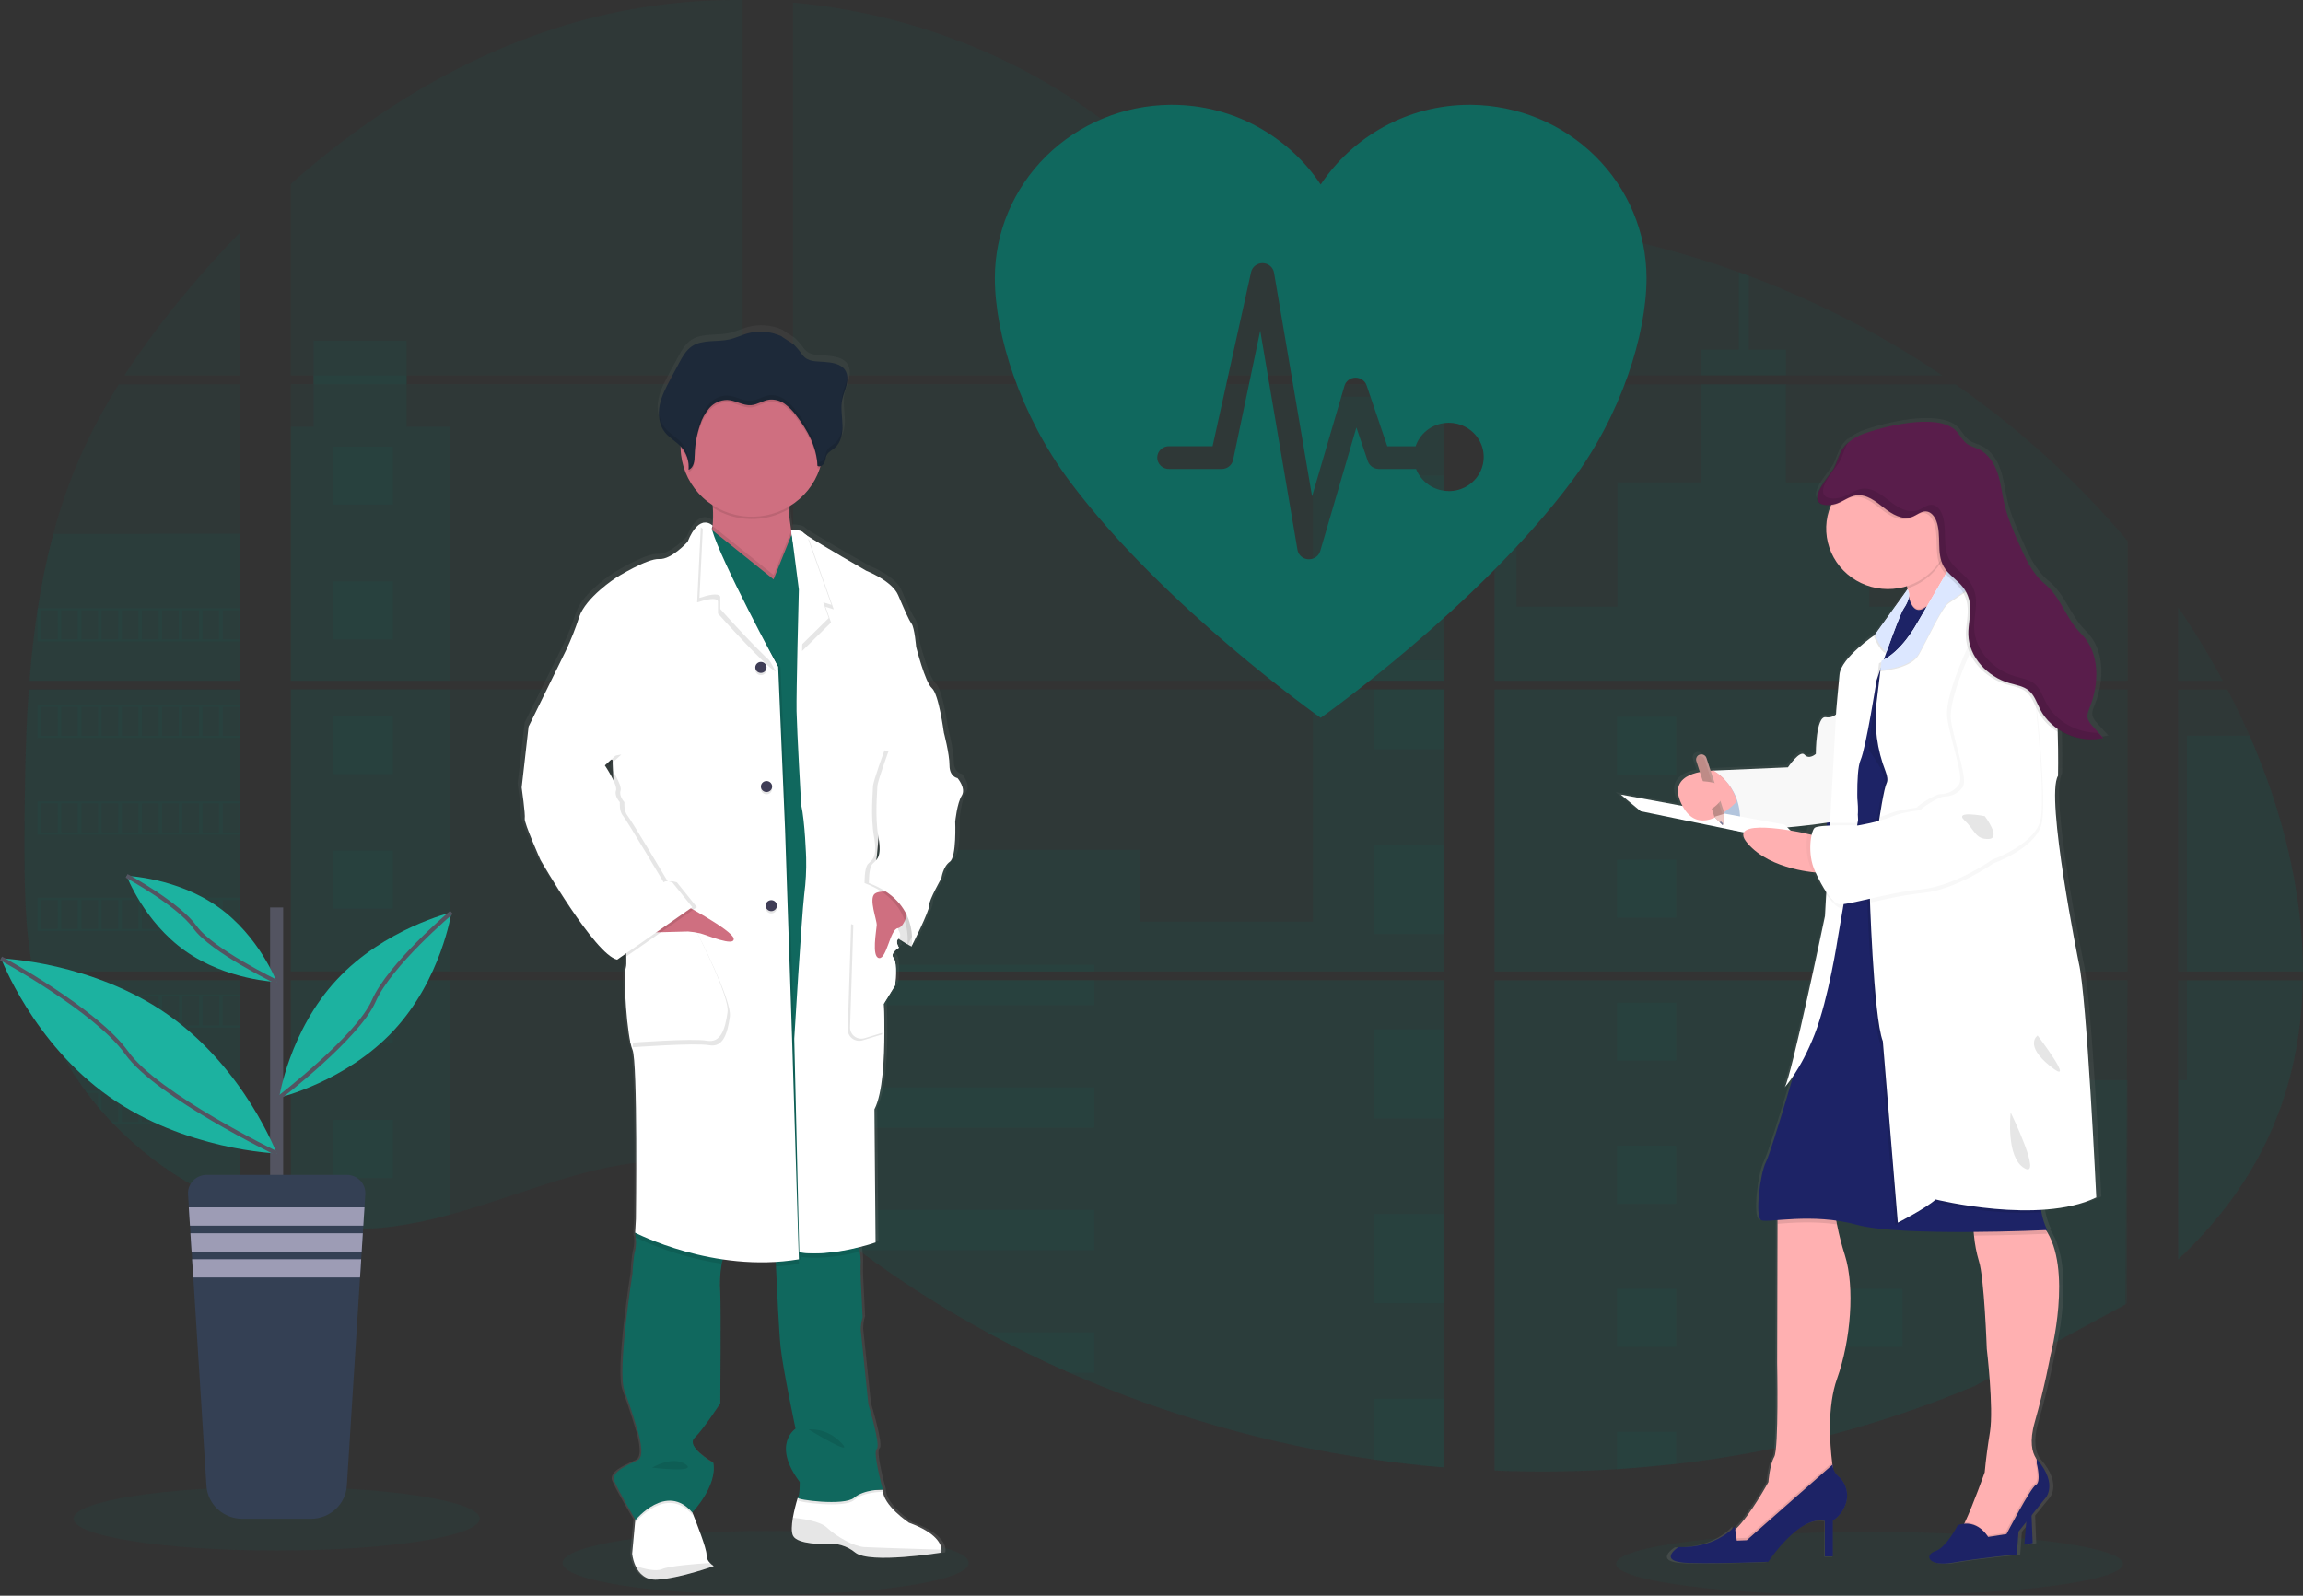 <svg xmlns="http://www.w3.org/2000/svg" width="202" height="140" viewBox="0 0 202 140" fill="none"><rect x="0" y="0" width="202" height="140" fill="#333333" stroke="none"/><g clip-path="url(#clip0_1323_519)"><path opacity="0.1" d="M67.157 139.922C76.994 139.922 84.969 138.668 84.969 137.122C84.969 135.576 76.994 134.323 67.157 134.323C57.319 134.323 49.345 135.576 49.345 137.122C49.345 138.668 57.319 139.922 67.157 139.922Z" fill="#10685E"></path><path opacity="0.1" d="M163.98 140C176.256 140 186.207 138.747 186.207 137.201C186.207 135.655 176.256 134.402 163.98 134.402C151.705 134.402 141.754 135.655 141.754 137.201C141.754 138.747 151.705 140 163.98 140Z" fill="#10685E"></path><path opacity="0.1" d="M2.531 60.49H21.083V85.232H3.889C3.843 85.486 3.799 85.742 3.752 85.997H21.083V105.951C21.052 105.942 21.024 105.931 20.995 105.92C20.505 105.731 20.019 105.53 19.533 105.316L19.222 105.178C18.735 104.953 18.247 104.714 17.76 104.463C17.59 104.375 17.42 104.284 17.251 104.191C14.545 102.708 12.087 100.828 9.961 98.618C9.899 98.559 9.841 98.496 9.779 98.439C9.482 98.124 9.192 97.806 8.91 97.48L8.6 97.122C8.267 96.724 7.945 96.314 7.633 95.899C7.587 95.838 7.543 95.777 7.495 95.72C6.224 93.995 5.169 92.128 4.351 90.158C4.326 90.099 4.304 90.034 4.28 89.979C4.029 89.347 3.807 88.709 3.613 88.065C3.529 87.795 3.448 87.528 3.379 87.248C3.353 87.165 3.331 87.085 3.311 87.004C2.273 83.039 2.15 78.92 2.15 74.829C2.15 74.352 2.15 73.873 2.15 73.398C2.15 71.744 2.171 70.079 2.2 68.415C2.2 67.984 2.218 67.555 2.227 67.122C2.253 66.024 2.289 64.926 2.337 63.828C2.348 63.522 2.362 63.218 2.379 62.914C2.379 62.739 2.388 62.563 2.406 62.388C2.45 61.751 2.487 61.12 2.531 60.49Z" fill="#10685E"></path><path opacity="0.1" d="M21.082 32.942H10.905C12.559 30.409 14.367 27.975 16.318 25.652C17.83 23.835 19.425 22.064 21.082 20.358V32.942Z" fill="#10685E"></path><path opacity="0.1" d="M21.083 33.708V59.725H2.589C2.589 59.65 2.602 59.573 2.607 59.498C2.624 59.292 2.64 59.086 2.658 58.882C2.678 58.643 2.7 58.401 2.724 58.167C2.748 57.933 2.773 57.647 2.801 57.387C2.828 57.128 2.854 56.865 2.885 56.605C2.916 56.346 2.943 56.087 2.976 55.829C3.009 55.572 3.039 55.311 3.073 55.053C3.101 54.838 3.13 54.626 3.159 54.411C3.201 54.109 3.245 53.805 3.293 53.504C3.293 53.459 3.305 53.413 3.313 53.37C3.646 51.17 4.101 48.99 4.675 46.838C5.275 44.581 6.042 42.369 6.969 40.22C7.954 37.972 9.107 35.799 10.42 33.717L21.083 33.708Z" fill="#10685E"></path><path opacity="0.1" d="M25.512 60.488V85.232H65.137V60.488H25.512ZM25.512 85.996V107.244C25.738 107.29 25.963 107.335 26.186 107.373C26.49 107.43 26.791 107.482 27.1 107.527C27.159 107.535 27.219 107.544 27.283 107.55C27.404 107.569 27.528 107.586 27.649 107.602C27.954 107.643 28.257 107.677 28.563 107.704C28.707 107.718 28.853 107.73 29 107.741L29.352 107.768C29.544 107.782 29.734 107.793 29.923 107.798C30.04 107.798 30.157 107.809 30.277 107.813C30.369 107.813 30.46 107.813 30.555 107.813C30.65 107.813 30.785 107.813 30.901 107.813C31.058 107.813 31.215 107.813 31.37 107.813H31.581C31.738 107.813 31.895 107.813 32.05 107.798H32.061C32.169 107.798 32.279 107.798 32.389 107.784C32.419 107.786 32.45 107.786 32.48 107.784C32.571 107.784 32.663 107.784 32.751 107.772H32.815L33.427 107.725C33.628 107.707 33.831 107.684 34.036 107.662L34.452 107.614C36.148 107.382 37.825 107.033 39.47 106.57C43.166 105.561 46.782 104.15 50.477 103.116C55.253 101.783 60.531 101.129 65.146 102.758V85.996H25.512ZM65.137 32.942V0.002C60.799 -0.044 56.472 0.452 52.263 1.479C42.229 3.946 33.226 9.295 25.512 16.128V32.941H27.501V33.704H25.512V59.725H65.137V33.706H35.666V32.942H65.137ZM116.034 21.816C113.551 21.73 111.084 20.961 108.852 19.773C104.583 17.502 101.174 13.994 97.364 11.034C89.449 4.869 79.633 1.148 69.563 0.226V32.942H126.13L126.27 32.797L116.034 21.816ZM121.187 20.921L126.651 26.788V19.383C124.821 19.605 123.218 20.133 121.194 20.914L121.187 20.921ZM126.651 112.52V85.996H115.008C114.977 85.883 114.946 85.768 114.909 85.654C114.944 85.768 114.973 85.883 115.006 85.996H69.57V105.178C70.001 105.491 70.427 105.82 70.85 106.155C71.305 106.512 71.754 106.89 72.206 107.26L72.661 107.628C72.879 107.807 73.098 107.986 73.319 108.154C73.758 108.503 74.201 108.846 74.648 109.185C74.869 109.363 75.096 109.524 75.321 109.693C78.89 112.363 82.656 114.773 86.587 116.902C87.468 117.379 88.357 117.845 89.254 118.299C89.851 118.598 90.453 118.895 91.056 119.183C91.963 119.616 92.877 120.033 93.798 120.435C102.292 124.166 111.274 126.726 120.487 128.042C122.533 128.337 124.587 128.57 126.649 128.739V112.518H126.832L126.651 112.52ZM69.57 33.706V59.725H126.658V33.706H69.57ZM69.57 60.488V85.232H126.658V60.488H69.57ZM131.089 19.351V27.611L138.063 20.124C135.752 19.759 133.428 19.498 131.089 19.342V19.351ZM131.089 60.497V85.232H186.614V60.488L131.089 60.497ZM186.411 114.484L186.607 85.996H131.089V129.024C134.665 129.171 138.247 129.129 141.819 128.898H141.881C143.588 128.793 145.286 128.641 146.976 128.441H147.014C156.032 127.414 164.85 125.112 173.191 121.606M197.321 64.563C197.112 64.082 196.895 63.604 196.674 63.132C196.26 62.238 195.824 61.368 195.374 60.499H191.042V85.232H201.995C201.989 78.228 200.178 71.073 197.326 64.554L197.321 64.563ZM191.042 86.004V110.508C194.127 107.614 196.734 104.304 198.611 100.519C200.869 95.962 201.902 91.027 201.986 86.001L191.042 86.004ZM191.042 53.288V59.727H194.968C193.78 57.51 192.471 55.358 191.047 53.279L191.042 53.288ZM153.385 24.205C153.096 24.098 152.807 23.989 152.517 23.883C149.451 22.776 146.319 21.855 143.137 21.125L132.465 32.585L132.261 32.797L132.398 32.944H170.38C165.09 29.381 159.387 26.445 153.39 24.196L153.385 24.205ZM171.493 33.715H131.868L131.089 34.413V59.725H137.915H137.926H186.621V47.464C182.216 42.251 177.132 37.626 171.498 33.706L171.493 33.715Z" fill="#10685E"></path><path opacity="0.1" d="M21.083 46.831V59.725H2.589C2.589 59.65 2.602 59.573 2.607 59.498C2.624 59.292 2.64 59.087 2.658 58.883C2.678 58.643 2.7 58.401 2.724 58.167C2.748 57.933 2.773 57.647 2.801 57.387C2.828 57.128 2.854 56.865 2.885 56.606C2.916 56.346 2.943 56.087 2.976 55.829C3.009 55.572 3.039 55.311 3.073 55.053C3.101 54.839 3.13 54.626 3.159 54.411C3.201 54.109 3.245 53.805 3.293 53.504C3.293 53.46 3.305 53.413 3.313 53.37C3.646 51.17 4.101 48.99 4.675 46.838L21.083 46.831Z" fill="#10685E"></path><path opacity="0.1" d="M2.531 60.49H21.083V85.232H3.889C3.843 85.486 3.799 85.742 3.752 85.997H21.083V105.951C21.052 105.942 21.024 105.931 20.995 105.92C20.505 105.731 20.019 105.53 19.533 105.316L19.222 105.178C18.735 104.953 18.247 104.714 17.76 104.463C17.59 104.375 17.42 104.284 17.251 104.191C14.545 102.708 12.087 100.828 9.961 98.618C9.899 98.559 9.841 98.496 9.779 98.439C9.482 98.124 9.192 97.806 8.91 97.48L8.6 97.122C8.267 96.724 7.945 96.314 7.633 95.899C7.587 95.838 7.543 95.777 7.495 95.72C6.224 93.995 5.169 92.128 4.351 90.158C4.326 90.099 4.304 90.034 4.28 89.979C4.029 89.347 3.807 88.709 3.613 88.065C3.529 87.795 3.448 87.528 3.379 87.248C3.353 87.165 3.331 87.085 3.311 87.004C2.273 83.039 2.15 78.92 2.15 74.829C2.15 74.352 2.15 73.873 2.15 73.398C2.15 71.744 2.171 70.079 2.2 68.415C2.2 67.984 2.218 67.555 2.227 67.122C2.253 66.024 2.289 64.926 2.337 63.828C2.348 63.522 2.362 63.218 2.379 62.914C2.379 62.739 2.388 62.563 2.406 62.388C2.45 61.751 2.487 61.12 2.531 60.49Z" fill="#10685E"></path><path opacity="0.1" d="M39.461 37.432V59.725H25.512V37.432H27.501V29.884H35.664V37.432H39.461Z" fill="#10685E"></path><path opacity="0.1" d="M39.46 60.489H25.513V85.23H39.46V60.489Z" fill="#10685E"></path><path opacity="0.1" d="M25.512 85.998H39.461V106.566C37.816 107.029 36.139 107.377 34.443 107.609L34.026 107.659C33.822 107.682 33.619 107.702 33.418 107.722C33.217 107.741 33.008 107.756 32.805 107.768H32.741C32.654 107.768 32.559 107.779 32.473 107.781H32.38C32.27 107.781 32.16 107.792 32.05 107.795C31.895 107.804 31.74 107.806 31.581 107.808C31.513 107.808 31.449 107.808 31.381 107.808C31.224 107.808 31.069 107.808 30.912 107.808H30.566C30.473 107.808 30.383 107.808 30.286 107.808L29.934 107.795C29.751 107.795 29.553 107.775 29.363 107.763L29.012 107.738L28.575 107.699C28.268 107.672 27.963 107.638 27.661 107.597L27.296 107.546L27.113 107.521C26.808 107.475 26.506 107.425 26.199 107.368C25.974 107.33 25.751 107.284 25.524 107.239L25.512 85.998Z" fill="#10685E"></path><path opacity="0.1" d="M126.658 34.799H115.156V59.723H126.658V34.799Z" fill="#10685E"></path><path opacity="0.1" d="M126.659 60.489V85.232H69.569V74.56H99.978V80.855H115.156V60.489H126.659Z" fill="#10685E"></path><path opacity="0.1" d="M126.84 112.526H126.657V128.757C124.598 128.587 122.544 128.355 120.497 128.061C111.28 126.741 102.294 124.176 93.797 120.438C91.344 119.358 88.941 118.179 86.588 116.901C82.657 114.77 78.891 112.36 75.32 109.691C74.423 109.018 73.538 108.33 72.664 107.627C72.059 107.138 71.458 106.638 70.849 106.151C70.427 105.817 70.001 105.488 69.569 105.173V85.997H115.004C114.973 85.883 114.942 85.768 114.909 85.656C114.944 85.768 114.977 85.883 115.008 85.997H126.657V112.515C126.72 112.517 126.78 112.522 126.84 112.526Z" fill="#10685E"></path><path opacity="0.1" d="M156.656 32.942H149.161V30.664H152.521V23.876C152.812 23.98 153.102 24.086 153.391 24.196V30.664H156.656V32.942Z" fill="#10685E"></path><path opacity="0.1" d="M174.712 59.725H137.918C137.918 59.725 137.918 59.725 137.931 59.734L137.915 59.725H131.089V34.801H133.023V53.223H141.861V42.313H149.162V33.708H156.657V42.32H163.958V53.23H174.712V59.725Z" fill="#10685E"></path><path opacity="0.1" d="M131.089 60.489V85.232H174.712V60.489H131.089ZM186.554 114.357L186.614 94.772H174.712V86.008H131.089V129.024C134.665 129.171 138.247 129.129 141.819 128.899H141.881C143.587 128.794 145.286 128.641 146.976 128.441H147.014C156.032 127.414 164.849 125.112 173.191 121.607" fill="#10685E"></path><path opacity="0.1" d="M191.817 85.998H201.993C201.903 91.022 200.872 95.956 198.617 100.514C196.739 104.3 194.131 107.611 191.049 110.503V94.763H191.817V85.998Z" fill="#10685E"></path><path opacity="0.1" d="M201.999 85.232H191.817V64.554H197.327C200.179 71.074 201.99 78.228 201.999 85.232Z" fill="#10685E"></path><path opacity="0.1" d="M126.66 41.728H120.498V49.542H126.66V41.728Z" fill="#10685E"></path><path opacity="0.1" d="M126.66 57.925H120.498V59.725H126.66V57.925Z" fill="#10685E"></path><path opacity="0.1" d="M126.66 60.489H120.498V65.738H126.66V60.489Z" fill="#10685E"></path><path opacity="0.1" d="M126.66 74.123H120.498V81.937H126.66V74.123Z" fill="#10685E"></path><path opacity="0.1" d="M126.66 90.32H120.498V98.135H126.66V90.32Z" fill="#10685E"></path><path opacity="0.1" d="M126.658 112.515C126.721 112.515 126.781 112.515 126.841 112.525H126.658V114.341H120.498V106.518H126.658V112.515Z" fill="#10685E"></path><path opacity="0.1" d="M126.658 122.712V128.748C124.599 128.578 122.545 128.346 120.498 128.053V122.712H126.658Z" fill="#10685E"></path><path opacity="0.1" d="M95.978 84.658H69.569V85.232H95.978V84.658Z" fill="#10685E"></path><path opacity="0.1" d="M95.978 85.996H69.569V88.196H95.978V85.996Z" fill="#10685E"></path><path opacity="0.1" d="M95.978 95.407H69.569V98.945H95.978V95.407Z" fill="#10685E"></path><path opacity="0.1" d="M95.977 106.157V109.695H75.321C74.424 109.024 73.538 108.336 72.663 107.631C72.058 107.142 71.458 106.641 70.848 106.157H95.977Z" fill="#10685E"></path><path opacity="0.1" d="M95.977 116.904V120.439H93.797C91.346 119.357 88.943 118.177 86.589 116.899L95.977 116.904Z" fill="#10685E"></path><path opacity="0.1" d="M147.02 62.887H141.821V67.974H147.02V62.887Z" fill="#10685E"></path><path opacity="0.1" d="M34.457 39.186H29.258V44.273H34.457V39.186Z" fill="#10685E"></path><path opacity="0.1" d="M34.457 51.002H29.258V56.089H34.457V51.002Z" fill="#10685E"></path><path opacity="0.1" d="M34.457 62.817H29.258V67.904H34.457V62.817Z" fill="#10685E"></path><path opacity="0.1" d="M34.457 74.631H29.258V79.718H34.457V74.631Z" fill="#10685E"></path><path opacity="0.1" d="M34.457 86.446H29.258V91.533H34.457V86.446Z" fill="#10685E"></path><path opacity="0.1" d="M34.457 98.262H29.258V103.348H34.457V98.262Z" fill="#10685E"></path><path opacity="0.1" d="M166.867 62.887H161.668V67.974H166.867V62.887Z" fill="#10685E"></path><path opacity="0.1" d="M147.02 75.434H141.821V80.521H147.02V75.434Z" fill="#10685E"></path><path opacity="0.1" d="M166.867 75.434H161.668V80.521H166.867V75.434Z" fill="#10685E"></path><path opacity="0.1" d="M147.02 87.979H141.821V93.066H147.02V87.979Z" fill="#10685E"></path><path opacity="0.1" d="M166.867 87.979H161.668V93.066H166.867V87.979Z" fill="#10685E"></path><path opacity="0.1" d="M147.02 100.526H141.821V105.613H147.02V100.526Z" fill="#10685E"></path><path opacity="0.1" d="M166.867 100.526H161.668V105.613H166.867V100.526Z" fill="#10685E"></path><path opacity="0.1" d="M147.02 113.073H141.821V118.16H147.02V113.073Z" fill="#10685E"></path><path opacity="0.1" d="M166.867 113.073H161.668V118.16H166.867V113.073Z" fill="#10685E"></path><path opacity="0.1" d="M141.821 128.898V125.618H147.018V128.432L141.821 128.898Z" fill="#10685E"></path><path opacity="0.1" d="M3.29 53.366V56.276H21.082V53.366H3.29ZM5.063 56.094H3.612V53.545H5.074L5.063 56.094ZM6.835 56.094H5.372V53.545H6.835V56.094ZM8.602 56.094H7.14V53.545H8.602V56.094ZM10.373 56.094H8.913V53.545H10.375L10.373 56.094ZM12.143 56.094H10.681V53.545H12.143V56.094ZM13.914 56.094H12.452V53.545H13.914V56.094ZM15.686 56.094H14.223V53.545H15.686V56.094ZM17.455 56.094H15.993V53.545H17.455V56.094ZM19.225 56.094H17.762V53.545H19.225V56.094ZM20.994 56.094H19.532V53.545H20.994V56.094Z" fill="#10685E"></path><path opacity="0.1" d="M3.29 61.834V64.743H21.082V61.834H3.29ZM5.063 64.559H3.612V62.018H5.074L5.063 64.559ZM6.835 64.559H5.372V62.018H6.835V64.559ZM8.602 64.559H7.14V62.018H8.602V64.559ZM10.373 64.559H8.913V62.018H10.375L10.373 64.559ZM12.143 64.559H10.681V62.018H12.143V64.559ZM13.914 64.559H12.452V62.018H13.914V64.559ZM15.686 64.559H14.223V62.018H15.686V64.559ZM17.455 64.559H15.993V62.018H17.455V64.559ZM19.225 64.559H17.762V62.018H19.225V64.559ZM20.994 64.559H19.532V62.018H20.994V64.559Z" fill="#10685E"></path><path opacity="0.1" d="M3.29 70.304V73.22H21.082V70.304H3.29ZM5.063 73.03H3.612V70.487H5.074L5.063 73.03ZM6.835 73.03H5.372V70.487H6.835V73.03ZM8.602 73.03H7.14V70.487H8.602V73.03ZM10.373 73.03H8.913V70.487H10.375L10.373 73.03ZM12.143 73.03H10.681V70.487H12.143V73.03ZM13.914 73.03H12.452V70.487H13.914V73.03ZM15.686 73.03H14.223V70.487H15.686V73.03ZM17.455 73.03H15.993V70.487H17.455V73.03ZM19.225 73.03H17.762V70.487H19.225V73.03ZM20.994 73.03H19.532V70.487H20.994V73.03Z" fill="#10685E"></path><path opacity="0.1" d="M3.29 78.775V81.682H21.082V78.775H3.29ZM5.063 81.501H3.612V78.956H5.074L5.063 81.501ZM6.835 81.501H5.372V78.956H6.835V81.501ZM8.602 81.501H7.14V78.956H8.602V81.501ZM10.373 81.501H8.913V78.956H10.375L10.373 81.501ZM12.143 81.501H10.681V78.956H12.143V81.501ZM13.914 81.501H12.452V78.956H13.914V81.501ZM15.686 81.501H14.223V78.956H15.686V81.501ZM17.455 81.501H15.993V78.956H17.455V81.501ZM19.225 81.501H17.762V78.956H19.225V81.501ZM20.994 81.501H19.532V78.956H20.994V81.501Z" fill="#10685E"></path><path opacity="0.1" d="M3.367 87.244C3.438 87.518 3.519 87.791 3.603 88.061V87.427H5.065V89.97H4.283C4.307 90.029 4.331 90.093 4.354 90.149H21.082V87.244H3.367ZM6.84 89.97H5.378V87.427H6.84V89.97ZM8.608 89.97H7.146V87.427H8.608V89.97ZM10.379 89.97H8.913V87.427H10.376L10.379 89.97ZM12.149 89.97H10.687V87.427H12.149V89.97ZM13.92 89.97H12.458V87.427H13.92V89.97ZM15.691 89.97H14.229V87.427H15.691V89.97ZM17.461 89.97H15.999V87.427H17.461V89.97ZM19.23 89.97H17.768V87.427H19.23V89.97ZM21 89.97H19.538V87.427H21V89.97Z" fill="#10685E"></path><path opacity="0.1" d="M7.499 95.715C7.545 95.772 7.589 95.837 7.636 95.894H8.603V97.115C8.707 97.237 8.81 97.359 8.916 97.473V95.886H10.378V98.439H9.786C9.844 98.498 9.901 98.561 9.969 98.618H21.088V95.715H7.499ZM12.144 98.439H10.682V95.897H12.144V98.439ZM13.915 98.439H12.453V95.897H13.915V98.439ZM15.687 98.439H14.224V95.897H15.687V98.439ZM17.456 98.439H15.994V95.897H17.456V98.439ZM19.226 98.439H17.763V95.897H19.226V98.439ZM20.995 98.439H19.533V95.897H20.995V98.439Z" fill="#10685E"></path><path opacity="0.1" d="M17.258 104.184C17.424 104.277 17.594 104.362 17.766 104.455V104.366H19.228V105.171L19.539 105.312V104.366H21.002V105.913C21.03 105.927 21.059 105.938 21.089 105.945V104.184H17.258Z" fill="#10685E"></path><path opacity="0.1" d="M114.909 85.654C114.944 85.768 114.973 85.883 115.006 85.996C114.977 85.883 114.946 85.768 114.909 85.654ZM27.508 32.937V33.701H35.673V32.937H27.508ZM114.909 85.654C114.944 85.768 114.973 85.883 115.006 85.996C114.977 85.883 114.946 85.768 114.909 85.654ZM114.909 85.654C114.944 85.768 114.973 85.883 115.006 85.996C114.977 85.883 114.946 85.768 114.909 85.654Z" fill="#10685E"></path><path d="M84.381 67.907C84.381 67.907 83.66 67.809 83.66 66.782C83.66 65.756 83.145 63.838 83.145 63.838C83.145 63.829 82.699 60.499 82.083 59.97C81.467 59.44 80.675 56.332 80.675 56.332C80.675 56.332 80.54 54.645 80.264 54.282C79.988 53.919 79.615 53.03 79.065 51.762C78.515 50.494 76.221 49.615 76.221 49.615C76.221 49.615 72.073 47.262 70.897 46.494C70.791 46.431 70.691 46.358 70.6 46.274C70.395 46.011 69.503 46.006 69.503 46.006C69.409 45.43 69.32 44.768 69.291 44.169C69.291 44.105 69.291 44.041 69.281 43.976C70.592 43.218 71.579 42.023 72.062 40.61C72.084 40.542 72.102 40.47 72.122 40.403C72.201 40.377 72.273 40.336 72.334 40.282C72.396 40.228 72.445 40.161 72.479 40.088C72.585 39.857 72.587 39.587 72.718 39.372C72.872 39.118 73.164 38.982 73.394 38.791C73.976 38.308 74.126 37.494 74.098 36.754C74.08 36.155 73.981 35.55 74.02 34.954L74.031 34.804C74.042 34.715 74.054 34.625 74.071 34.539C74.16 34.096 74.356 33.677 74.466 33.237C74.575 32.797 74.586 32.302 74.33 31.923C73.956 31.366 73.175 31.256 72.49 31.198C71.713 31.134 71.018 31.218 70.521 30.587C70.288 30.257 70.026 29.947 69.739 29.662C69.636 29.569 68.642 28.975 68.642 28.936C67.671 28.496 66.571 28.413 65.543 28.703C65.028 28.85 64.541 29.09 64.019 29.209C62.891 29.471 61.593 29.188 60.635 29.819C60.101 30.177 59.781 30.746 59.482 31.3C59.238 31.757 58.99 32.213 58.739 32.669C58.336 33.418 57.924 34.18 57.754 35.01C57.718 35.191 57.696 35.373 57.688 35.557V35.566C57.688 35.632 57.688 35.699 57.688 35.765V35.849C57.688 35.911 57.688 35.972 57.699 36.028C57.71 36.083 57.709 36.101 57.714 36.139C57.719 36.176 57.729 36.26 57.74 36.317C57.751 36.375 57.773 36.475 57.794 36.553C57.803 36.587 57.816 36.62 57.827 36.652C57.846 36.713 57.867 36.772 57.891 36.831C57.904 36.861 57.917 36.893 57.931 36.924C57.959 36.986 57.992 37.047 58.025 37.102C58.039 37.128 58.05 37.151 58.065 37.174C58.116 37.257 58.172 37.337 58.233 37.414C58.624 37.891 59.2 38.195 59.626 38.642C59.626 38.66 59.626 38.678 59.626 38.694C59.626 38.745 59.626 38.793 59.626 38.843C59.649 39.84 59.92 40.817 60.416 41.688C60.913 42.559 61.619 43.299 62.474 43.842C62.474 43.91 62.483 43.98 62.487 44.048C62.523 44.578 62.516 45.111 62.467 45.641C62.392 45.556 62.299 45.487 62.194 45.441C62.089 45.395 61.975 45.373 61.86 45.377C61.781 45.373 61.703 45.379 61.626 45.396L61.609 45.384V45.4C61.207 45.496 60.712 45.906 60.238 47.07C60.238 47.07 58.798 48.659 57.701 48.592C56.604 48.526 53.828 50.245 53.828 50.245C53.828 50.245 51.119 51.966 50.537 53.718C50.212 54.712 49.823 55.685 49.371 56.63L46.022 63.382L45.404 68.739C45.404 68.739 45.746 71.121 45.678 71.485C45.611 71.848 47.084 75.123 47.084 75.123C47.084 75.123 51.952 83.491 53.941 83.921L54.084 83.822C54.169 83.866 54.259 83.899 54.352 83.921L54.762 83.638C54.786 83.953 54.776 84.27 54.731 84.582C54.456 85.409 54.833 90.801 55.312 91.858C55.791 92.915 55.621 106.775 55.621 106.775L55.553 107.999C55.553 107.999 55.553 108.038 55.57 108.106L55.553 108.396L55.603 108.421C55.654 108.809 55.637 109.203 55.553 109.585C55.382 110.122 55.312 111.638 55.312 111.638C55.312 111.638 53.943 120.202 54.592 121.923C55.241 123.643 55.793 125.529 55.793 125.529C55.793 125.529 56.478 127.675 55.826 128.042C55.173 128.408 53.318 129.023 53.7 129.918C54.047 130.744 55.365 132.958 55.561 133.282L55.544 133.452L55.275 136.301C55.319 136.677 55.423 137.045 55.584 137.389C55.879 138.009 56.451 138.653 57.538 138.583C57.721 138.571 57.933 138.549 58.138 138.523C60.129 138.262 62.58 137.392 62.58 137.392C62.453 137.313 62.336 137.219 62.233 137.111C62.135 137.019 62.057 136.907 62.005 136.784C61.952 136.661 61.926 136.529 61.928 136.396C61.957 135.877 60.964 133.406 60.717 132.797C60.679 132.71 60.659 132.66 60.659 132.66C60.659 132.66 62.922 130.345 62.545 128.294C62.545 128.294 60.041 126.863 60.865 126.078C61.69 125.292 63.163 123.037 63.163 123.037C63.163 123.037 63.231 114.604 63.163 113.345C63.093 112.471 63.135 111.592 63.289 110.728C63.317 110.597 63.35 110.47 63.384 110.345C64.525 110.512 65.675 110.597 66.828 110.601C67.249 110.601 67.677 110.601 68.108 110.576C68.108 110.695 68.113 110.824 68.124 110.962C68.219 113.051 68.397 116.714 68.541 118.076C68.746 120.027 69.877 125.285 69.877 125.285C69.877 125.285 67.719 126.641 70.254 129.982C70.254 129.982 70.254 131.193 70.086 131.368C69.906 131.941 69.762 132.524 69.653 133.114C69.546 133.744 69.503 134.38 69.674 134.711C70.086 135.502 72.554 135.437 72.554 135.437L72.614 135.427C73.08 135.379 73.551 135.423 73.999 135.556C74.447 135.688 74.865 135.906 75.226 136.198C76.164 136.934 79.723 136.611 81.65 136.376C82.405 136.283 82.909 136.198 82.909 136.198C82.934 136.114 82.942 136.027 82.935 135.94C82.915 135.477 82.543 134.461 80.028 133.554C80.028 133.554 77.663 131.998 77.696 130.642H77.646H77.372C77.571 130.631 77.699 130.642 77.699 130.642C77.699 130.642 76.773 127.333 77.151 127.065C77.529 126.797 76.396 123.13 76.396 123.13C76.396 123.13 75.747 116.977 75.712 116.546C75.714 116.176 75.771 115.809 75.882 115.455L75.712 112.082C75.712 112.082 75.679 110.961 75.712 110.596C75.707 110.279 75.68 109.963 75.634 109.649C75.617 109.524 75.601 109.394 75.583 109.265C76.469 109.045 77.045 108.841 77.045 108.841L76.943 97.099C77.696 95.668 77.835 92.529 77.831 90.302C77.831 88.871 77.765 87.813 77.765 87.813L78.794 86.169C78.794 86.169 79.032 84.201 78.655 83.77C78.489 83.575 78.564 83.373 78.701 83.207C78.772 83.152 78.847 83.102 78.926 83.057C78.926 83.057 78.915 83.041 78.902 83.017C78.974 82.959 79.05 82.905 79.131 82.858C79.131 82.858 78.765 82.304 79.092 82.069C79.399 82.273 79.674 82.427 79.882 82.552C79.867 82.683 79.853 82.758 79.853 82.758L79.941 82.579C80.142 82.69 80.264 82.758 80.264 82.758C80.264 82.758 81.876 79.615 81.842 79.152C81.807 78.689 82.938 76.738 82.938 76.738C82.938 76.738 83.076 75.713 83.693 75.284C84.311 74.854 84.172 71.744 84.172 71.744C84.172 71.744 84.344 70.124 84.755 69.462C85.167 68.8 84.381 67.907 84.381 67.907ZM53.532 66.528L53.563 67.278C53.38 66.99 53.248 66.782 53.248 66.782L53.532 66.528Z" fill="url(#paint0_linear_1323_519)"></path><path d="M80.352 81.401L79.957 83.046C79.957 83.046 76.795 81.467 76.224 79.46C75.654 77.453 77.179 76.691 77.179 76.691L80.125 77.913L80.352 81.401Z" fill="white"></path><path opacity="0.1" d="M80.352 81.401L79.957 83.046C79.957 83.046 76.795 81.467 76.224 79.46C75.654 77.453 77.179 76.691 77.179 76.691L80.125 77.913L80.352 81.401Z" fill="black"></path><path d="M62.603 137.404C62.603 137.404 59.678 138.455 57.667 138.588C56.6 138.657 56.039 138.017 55.75 137.4C55.592 137.057 55.49 136.692 55.448 136.318L55.71 133.483L55.849 131.973L60.121 130.888L60.726 132.698L60.782 132.835C61.025 133.44 62 135.899 61.971 136.413C61.969 136.544 61.995 136.674 62.047 136.796C62.098 136.917 62.174 137.027 62.27 137.119C62.368 137.227 62.48 137.323 62.603 137.404Z" fill="white"></path><path d="M82.582 135.962C82.589 136.048 82.58 136.134 82.556 136.217C82.556 136.217 76.301 137.239 75.021 136.217C74.66 135.919 74.24 135.698 73.787 135.568C73.333 135.438 72.857 135.402 72.389 135.463C72.389 135.463 69.969 135.527 69.564 134.747C69.396 134.42 69.44 133.785 69.544 133.159C69.651 132.572 69.792 131.993 69.969 131.422L70.065 131.347L70.641 130.895L77.383 130.7H77.434C77.401 132.048 79.723 133.595 79.723 133.595C82.189 134.49 82.552 135.5 82.582 135.962Z" fill="white"></path><path opacity="0.1" d="M82.582 135.961C82.588 136.048 82.579 136.134 82.554 136.217C82.554 136.217 76.301 137.238 75.021 136.217C74.66 135.919 74.24 135.698 73.787 135.568C73.334 135.438 72.859 135.402 72.391 135.462C72.391 135.462 69.969 135.527 69.566 134.747C69.398 134.418 69.44 133.785 69.544 133.159C70.477 133.25 71.948 133.477 72.526 134.019C73.4 134.844 74.88 135.666 75.789 135.731C76.5 135.775 80.754 135.908 82.582 135.961Z" fill="black"></path><path opacity="0.1" d="M62.603 137.403C62.603 137.403 59.678 138.455 57.668 138.587C56.6 138.657 56.039 138.017 55.752 137.398C56.496 137.643 57.529 137.901 58.072 137.665C58.715 137.385 60.996 137.205 62.276 137.128C62.373 137.232 62.483 137.325 62.603 137.403Z" fill="black"></path><path d="M66.943 52.651C64.53 51.733 61.426 48.702 62.201 47.285C62.373 46.928 62.476 46.542 62.503 46.148C62.553 45.612 62.56 45.074 62.525 44.538C62.471 43.66 62.362 42.785 62.201 41.919C62.201 41.919 69.734 42.086 69.296 43.171C69.168 43.49 69.148 44.042 69.182 44.661C69.217 45.28 69.308 45.98 69.403 46.572C69.535 47.384 69.667 48.002 69.667 48.002C69.667 48.002 69.206 48.634 68.936 48.668C68.665 48.702 70.405 53.958 66.943 52.651Z" fill="#CF6F80"></path><path opacity="0.1" d="M60.777 132.835L60.72 132.896C58.468 130.231 55.744 133.553 55.744 133.553L55.704 133.483L55.843 131.973L60.115 130.888L60.72 132.698L60.777 132.835Z" fill="black"></path><path opacity="0.1" d="M77.436 130.887C77.436 130.887 75.79 130.853 74.913 131.612C74.035 132.37 69.795 131.776 69.977 131.612C70.032 131.53 70.064 131.437 70.073 131.34L70.648 130.887L77.39 130.692C77.415 130.812 77.436 130.887 77.436 130.887Z" fill="black"></path><path d="M63.58 109.959C63.458 110.255 63.365 110.562 63.303 110.876C63.15 111.736 63.108 112.611 63.176 113.48C63.244 114.732 63.176 123.123 63.176 123.123C63.176 123.123 61.73 125.36 60.924 126.149C60.118 126.938 62.569 128.354 62.569 128.354C62.935 130.393 60.719 132.697 60.719 132.697C58.467 130.032 55.744 133.355 55.744 133.355C55.744 133.355 54.263 130.851 53.894 129.957C53.525 129.063 55.34 128.444 55.978 128.081C56.616 127.718 55.947 125.577 55.947 125.577C55.947 125.577 55.407 123.7 54.768 121.989C54.128 120.277 55.473 111.756 55.473 111.756C55.473 111.756 55.543 110.243 55.709 109.715C55.793 109.335 55.81 108.943 55.758 108.556C55.747 108.426 55.735 108.317 55.725 108.243C55.716 108.17 55.709 108.136 55.709 108.136L55.735 108.093L56.649 106.426C56.649 106.426 64.019 108.909 63.58 109.959Z" fill="#10685E"></path><path d="M77.436 130.691C77.436 130.691 75.791 130.657 74.913 131.406C74.036 132.156 69.795 131.571 69.978 131.406C70.16 131.242 70.146 130.024 70.146 130.024C67.658 126.701 69.78 125.352 69.78 125.352C69.78 125.352 68.669 120.12 68.468 118.18C68.327 116.824 68.153 113.181 68.06 111.101C68.02 110.206 67.996 109.591 67.996 109.591L70.029 109.19L70.29 109.139L75.193 108.176C75.193 108.176 75.328 109.071 75.42 109.802C75.465 110.114 75.491 110.429 75.496 110.745C75.463 111.102 75.496 112.222 75.496 112.222L75.663 115.579C75.554 115.931 75.498 116.297 75.496 116.665C75.529 117.092 76.167 123.213 76.167 123.213C76.167 123.213 77.277 126.865 76.898 127.128C76.52 127.391 77.436 130.691 77.436 130.691Z" fill="#10685E"></path><path opacity="0.1" d="M69.297 43.171C69.169 43.49 69.148 44.042 69.183 44.661C68.174 45.256 67.014 45.56 65.837 45.538C64.659 45.517 63.511 45.171 62.526 44.54C62.471 43.661 62.363 42.786 62.202 41.919C62.202 41.919 69.735 42.082 69.297 43.171Z" fill="black"></path><path d="M72.207 39.218C72.209 39.863 72.105 40.504 71.9 41.116C71.442 42.489 70.503 43.658 69.249 44.419C67.995 45.179 66.506 45.482 65.046 45.272C63.586 45.063 62.248 44.355 61.27 43.274C60.292 42.193 59.736 40.808 59.7 39.365C59.7 39.315 59.7 39.268 59.7 39.218C59.686 38.406 59.837 37.599 60.145 36.844C60.453 36.09 60.911 35.402 61.494 34.823C62.076 34.243 62.77 33.783 63.536 33.469C64.302 33.155 65.124 32.993 65.955 32.993C66.785 32.993 67.607 33.155 68.373 33.469C69.139 33.783 69.833 34.243 70.415 34.823C70.998 35.402 71.456 36.09 71.764 36.844C72.072 37.599 72.223 38.406 72.209 39.218H72.207Z" fill="#CF6F80"></path><path opacity="0.1" d="M66.943 52.651C64.53 51.733 61.426 48.702 62.201 47.285C62.373 46.928 62.476 46.542 62.503 46.148L65.806 48.803L67.85 50.444L69.403 46.573C69.535 47.385 69.667 48.004 69.667 48.004C69.667 48.004 69.206 48.635 68.936 48.669C68.665 48.703 70.405 53.958 66.943 52.651Z" fill="black"></path><path d="M75.486 64.389L72.727 109.73L69.13 109.961L59.815 83.671L61.343 52.458L61.664 45.863L65.807 49.192L67.852 50.832L69.452 46.849L72.426 49.385L75.486 64.389Z" fill="#10685E"></path><path opacity="0.1" d="M63.578 109.959C63.456 110.255 63.363 110.563 63.301 110.877C60.683 110.481 58.141 109.704 55.758 108.571L55.709 108.546L55.725 108.258L55.735 108.108L56.649 106.441C56.649 106.441 64.017 108.909 63.578 109.959Z" fill="black"></path><path opacity="0.1" d="M70.072 110.884C69.403 110.995 68.728 111.071 68.05 111.109C68.01 110.215 67.986 109.6 67.986 109.6L70.019 109.199L70.072 110.884Z" fill="black"></path><path opacity="0.1" d="M75.409 109.81C74.109 110.141 72.102 110.513 70.305 110.281L70.279 109.147L75.182 108.185C75.182 108.185 75.317 109.07 75.409 109.81Z" fill="black"></path><path opacity="0.1" d="M70.272 110.489C62.777 111.741 55.913 108.151 55.913 108.151L55.979 106.935C55.979 106.935 56.149 93.146 55.677 92.089C55.206 91.032 54.838 85.672 55.105 84.849C55.372 84.026 54.131 71.689 54.131 71.689L53.93 66.681L46.57 63.764L49.861 57.053C50.305 56.112 50.687 55.144 51.005 54.155C51.577 52.413 54.233 50.701 54.233 50.701C54.233 50.701 56.957 48.992 58.034 49.056C59.11 49.12 60.522 47.543 60.522 47.543C61.563 44.944 62.507 46.121 62.507 46.121C62.507 46.244 62.507 46.121 62.456 46.505C62.09 49.358 68.367 58.373 68.457 58.532L69.055 72.78L69.66 90.811L70.272 110.489Z" fill="black"></path><path d="M70.07 110.489C62.576 111.741 55.71 108.151 55.71 108.151L55.777 106.935C55.777 106.935 55.947 93.146 55.474 92.089C55.001 91.032 54.635 85.672 54.904 84.849C55.172 84.026 53.929 71.689 53.929 71.689L53.726 66.681L46.363 63.753L49.654 57.042C50.097 56.101 50.479 55.133 50.798 54.144C51.368 52.402 54.026 50.691 54.026 50.691C54.026 50.691 56.75 48.981 57.825 49.045C58.9 49.109 60.313 47.532 60.313 47.532C61.356 44.933 62.506 46.11 62.506 46.11C62.506 46.233 62.397 46.289 62.455 46.495C63.259 49.262 68.166 58.362 68.255 58.521L68.86 72.769L69.465 90.8L70.07 110.489Z" fill="white"></path><path opacity="0.1" d="M68.051 58.927C67.245 58.598 62.974 53.828 62.974 53.828V52.742C62.819 52.385 61.896 52.603 61.147 52.853L61.468 46.259L61.834 46.556C62.635 49.321 67.958 58.768 68.051 58.927Z" fill="black"></path><path d="M68.254 58.532C67.446 58.203 63.176 53.433 63.176 53.433V52.347C63.02 51.989 62.097 52.207 61.348 52.458L61.671 45.863L62.037 46.16C62.839 48.925 68.164 58.374 68.254 58.532Z" fill="white"></path><path opacity="0.1" d="M55.913 82.322C56.014 82.322 61.125 81.796 61.125 81.796C61.125 81.796 64.22 87.75 64.017 89.199C63.814 90.648 63.446 91.93 62.202 91.703C60.957 91.476 55.502 91.882 55.502 91.882L55.913 82.322Z" fill="black"></path><path d="M55.71 81.927C55.811 81.927 60.922 81.401 60.922 81.401C60.922 81.401 64.015 87.357 63.814 88.804C63.612 90.251 63.241 91.535 61.998 91.308C60.755 91.081 55.299 91.487 55.299 91.487L55.71 81.927Z" fill="white"></path><path d="M59.563 79.131C59.563 79.131 64.253 81.597 64.354 82.35C64.454 83.103 61.966 82.021 61.429 81.891C61.075 81.807 60.715 81.752 60.352 81.726L56.768 81.821L59.563 79.131Z" fill="#CF6F80"></path><path opacity="0.1" d="M66.742 59.235C67.014 59.235 67.235 59.019 67.235 58.752C67.235 58.485 67.014 58.269 66.742 58.269C66.469 58.269 66.248 58.485 66.248 58.752C66.248 59.019 66.469 59.235 66.742 59.235Z" fill="black"></path><path d="M66.742 59.038C67.014 59.038 67.235 58.822 67.235 58.555C67.235 58.288 67.014 58.072 66.742 58.072C66.469 58.072 66.248 58.288 66.248 58.555C66.248 58.822 66.469 59.038 66.742 59.038Z" fill="#3F3D56"></path><path opacity="0.1" d="M67.651 80.14C67.923 80.14 68.144 79.924 68.144 79.657C68.144 79.39 67.923 79.174 67.651 79.174C67.378 79.174 67.157 79.39 67.157 79.657C67.157 79.924 67.378 80.14 67.651 80.14Z" fill="black"></path><path d="M67.651 79.941C67.923 79.941 68.144 79.725 68.144 79.458C68.144 79.191 67.923 78.975 67.651 78.975C67.378 78.975 67.157 79.191 67.157 79.458C67.157 79.725 67.378 79.941 67.651 79.941Z" fill="#3F3D56"></path><path opacity="0.1" d="M67.234 69.688C67.506 69.688 67.727 69.471 67.727 69.205C67.727 68.938 67.506 68.722 67.234 68.722C66.961 68.722 66.74 68.938 66.74 69.205C66.74 69.471 66.961 69.688 67.234 69.688Z" fill="black"></path><path d="M67.234 69.491C67.506 69.491 67.727 69.275 67.727 69.008C67.727 68.741 67.506 68.525 67.234 68.525C66.961 68.525 66.74 68.741 66.74 69.008C66.74 69.275 66.961 69.491 67.234 69.491Z" fill="#3F3D56"></path><path d="M78.612 81.626C78.612 81.626 78.948 82.12 78.612 82.35C78.275 82.581 78.645 83.139 78.645 83.139C78.645 83.139 77.806 83.62 78.175 84.053C78.544 84.486 78.31 86.441 78.31 86.441L77.301 88.076C77.301 88.076 77.361 89.129 77.365 90.553C77.365 92.774 77.232 95.897 76.493 97.321L76.596 109.002C76.596 109.002 73.062 110.265 70.104 109.88L69.666 91.136C69.666 91.136 70.305 80.506 70.541 78.467C70.679 77.409 70.735 76.342 70.709 75.275C70.709 75.275 70.609 72.084 70.271 70.603C70.271 70.603 69.905 64.187 69.868 62.411C69.852 61.562 69.898 59.083 69.949 56.725C70.006 54.148 70.07 51.717 70.07 51.717L69.402 46.552C69.402 46.552 70.07 46.486 70.271 46.749C70.361 46.831 70.459 46.905 70.563 46.969C71.715 47.73 75.784 50.074 75.784 50.074C75.784 50.074 78.036 50.95 78.575 52.206C79.114 53.461 79.489 54.352 79.751 54.71C80.012 55.067 80.155 56.749 80.155 56.749C80.155 56.749 80.93 59.843 81.535 60.367C82.14 60.891 82.582 64.225 82.582 64.225L77.235 68.339C77.235 68.339 76.766 75.182 76.665 75.447C76.564 75.711 78.612 81.626 78.612 81.626Z" fill="white"></path><path d="M78.814 81.626C78.814 81.626 79.148 82.12 78.814 82.35C78.479 82.581 78.845 83.139 78.845 83.139C78.845 83.139 78.011 83.626 78.377 84.058C78.743 84.491 78.512 86.446 78.512 86.446L77.503 88.081C77.503 88.081 77.563 89.134 77.569 90.558C77.569 92.78 77.436 95.902 76.697 97.326L76.797 109.007C76.797 109.007 73.258 110.27 70.305 109.886L69.868 91.141C69.868 91.141 70.507 80.512 70.743 78.473C70.881 77.414 70.937 76.347 70.91 75.28C70.91 75.28 70.809 72.089 70.473 70.608C70.473 70.608 70.107 64.192 70.069 62.416C70.052 61.567 70.1 59.088 70.149 56.731C70.206 54.153 70.27 51.722 70.27 51.722L69.389 46.487C69.389 46.487 70.27 46.487 70.473 46.754C70.562 46.837 70.66 46.911 70.765 46.974C71.917 47.736 75.988 50.079 75.988 50.079C75.988 50.079 78.238 50.955 78.777 52.211C79.317 53.466 79.691 54.357 79.954 54.715C80.218 55.072 80.357 56.754 80.357 56.754C80.357 56.754 81.132 59.848 81.737 60.372C82.342 60.896 82.779 64.223 82.779 64.223L77.432 68.337C77.432 68.337 76.962 75.18 76.86 75.445C76.757 75.709 78.814 81.626 78.814 81.626Z" fill="white"></path><path opacity="0.1" d="M72.411 53.241L72.893 54.618L70.352 57.122C70.409 54.547 70.473 52.114 70.473 52.114L69.592 46.879C69.592 46.879 70.473 46.879 70.676 47.145C70.765 47.228 70.863 47.302 70.968 47.364L73.129 53.463L72.411 53.241Z" fill="black"></path><path d="M72.207 52.846L72.692 54.223L70.151 56.727C70.208 54.15 70.272 51.719 70.272 51.719L69.389 46.484C69.389 46.484 70.272 46.484 70.473 46.75C70.562 46.833 70.66 46.907 70.765 46.97L72.928 53.068L72.207 52.846Z" fill="white"></path><path opacity="0.1" d="M72.207 39.218C72.209 39.863 72.105 40.504 71.9 41.116C71.866 41.121 71.83 41.12 71.796 41.111C71.763 41.103 71.731 41.088 71.703 41.068C71.655 39.458 70.845 37.947 69.849 36.661C69.569 36.272 69.23 35.928 68.844 35.641C68.453 35.354 67.967 35.219 67.48 35.264C66.932 35.337 66.447 35.702 65.893 35.748C65.162 35.807 64.508 35.312 63.782 35.287C63.487 35.29 63.196 35.354 62.928 35.476C62.661 35.597 62.423 35.773 62.23 35.992C61.849 36.433 61.566 36.947 61.398 37.501C61.111 38.342 60.954 39.219 60.934 40.105C60.925 40.606 60.876 41.234 60.4 41.416C60.436 41.048 60.393 40.677 60.275 40.325C60.156 39.974 59.964 39.651 59.711 39.376L59.7 39.365C59.7 39.315 59.7 39.268 59.7 39.218C59.686 38.406 59.837 37.599 60.145 36.844C60.453 36.09 60.911 35.402 61.494 34.823C62.076 34.243 62.77 33.783 63.536 33.469C64.302 33.155 65.124 32.993 65.955 32.993C66.785 32.993 67.607 33.155 68.373 33.469C69.139 33.783 69.833 34.243 70.415 34.823C70.998 35.402 71.456 36.09 71.764 36.844C72.072 37.599 72.223 38.406 72.209 39.218H72.207Z" fill="black"></path><path d="M68.544 29.501C67.594 29.064 66.514 28.981 65.506 29.268C65 29.415 64.523 29.653 64.009 29.773C62.912 30.032 61.633 29.751 60.691 30.379C60.169 30.737 59.854 31.302 59.562 31.851L58.83 33.214C58.432 33.96 58.03 34.718 57.863 35.539C57.697 36.36 57.798 37.279 58.33 37.94C58.717 38.421 59.289 38.723 59.71 39.175C59.962 39.451 60.153 39.774 60.271 40.125C60.389 40.475 60.432 40.846 60.397 41.214C60.874 41.035 60.92 40.406 60.931 39.905C60.951 39.019 61.108 38.141 61.395 37.301C61.562 36.747 61.845 36.232 62.227 35.791C62.42 35.573 62.658 35.397 62.925 35.276C63.193 35.154 63.484 35.09 63.779 35.087C64.51 35.112 65.166 35.605 65.89 35.546C66.439 35.502 66.925 35.135 67.477 35.063C67.964 35.018 68.45 35.153 68.841 35.441C69.227 35.728 69.566 36.072 69.844 36.46C70.842 37.746 71.652 39.254 71.7 40.867C71.906 41.016 72.204 40.823 72.306 40.594C72.409 40.365 72.412 40.096 72.542 39.878C72.692 39.626 72.979 39.492 73.204 39.302C73.774 38.821 73.917 38.011 73.895 37.276C73.873 36.541 73.727 35.795 73.869 35.072C73.955 34.629 74.149 34.214 74.255 33.776C74.361 33.337 74.374 32.846 74.123 32.468C73.758 31.914 72.988 31.805 72.317 31.753C71.555 31.688 70.873 31.771 70.387 31.143C70.159 30.815 69.902 30.508 69.619 30.224C69.522 30.131 68.544 29.54 68.544 29.501Z" fill="#1D2939"></path><path opacity="0.1" d="M48.676 67.219L46.766 63.764L46.161 69.096C46.161 69.096 46.498 71.463 46.43 71.827C46.362 72.19 47.808 75.445 47.808 75.445C47.808 75.445 52.585 83.769 54.535 84.198L61.125 79.591L59.377 77.419C59.377 77.419 58.772 77.189 58.621 77.419C58.621 77.419 55.376 71.957 55.04 71.562C54.703 71.167 54.769 70.378 54.769 70.378C54.769 70.378 54.265 69.852 54.433 69.358C54.601 68.865 53.459 67.153 53.459 67.153L54.5 66.2L48.676 67.219Z" fill="black"></path><path d="M46.866 63.37L46.362 63.764L45.757 69.095C45.757 69.095 46.093 71.463 46.026 71.827C45.958 72.19 47.406 75.445 47.406 75.445C47.406 75.445 52.18 83.769 54.131 84.198L60.723 79.591L58.973 77.419C58.973 77.419 58.368 77.189 58.216 77.419C58.216 77.419 54.972 71.957 54.635 71.562C54.299 71.167 54.367 70.378 54.367 70.378C54.367 70.378 53.862 69.852 54.03 69.358C54.199 68.865 53.054 67.153 53.054 67.153L54.096 66.2L46.866 63.37Z" fill="white"></path><path opacity="0.1" d="M78.174 84.257C78.54 84.692 78.309 86.643 78.309 86.643L77.3 88.278C77.3 88.278 77.361 89.333 77.364 90.755L75.668 91.274C75.514 91.321 75.352 91.331 75.194 91.304C75.036 91.277 74.886 91.213 74.758 91.118C74.63 91.023 74.528 90.899 74.459 90.758C74.389 90.616 74.356 90.46 74.361 90.303L74.653 81.072L78.611 82.553C78.275 82.782 78.644 83.343 78.644 83.343C78.644 83.343 77.805 83.823 78.174 84.257Z" fill="black"></path><path d="M78.377 84.058C78.743 84.493 78.512 86.446 78.512 86.446L77.503 88.081C77.503 88.081 77.564 89.134 77.569 90.558L75.842 91.086C75.691 91.131 75.532 91.141 75.377 91.114C75.223 91.088 75.076 91.025 74.951 90.932C74.826 90.839 74.725 90.718 74.658 90.579C74.59 90.441 74.557 90.288 74.562 90.134L74.856 80.874L78.816 82.356C78.478 82.584 78.847 83.144 78.847 83.144C78.847 83.144 78.011 83.625 78.377 84.058Z" fill="white"></path><path d="M79.689 79.659C79.689 79.659 79.42 81.338 78.747 81.436C78.074 81.535 77.773 84.153 77.102 84.06C76.431 83.967 76.875 81.626 76.899 81.172C76.923 80.717 76.168 78.836 76.733 78.408C77.297 77.981 79.085 78.408 79.085 78.408L79.689 79.659Z" fill="#CF6F80"></path><path opacity="0.1" d="M81.119 66.725L82.387 64.221C82.387 64.221 82.892 66.13 82.892 67.149C82.892 68.169 83.597 68.269 83.597 68.269C83.597 68.269 84.371 69.163 83.963 69.814C83.555 70.465 83.391 72.086 83.391 72.086C83.391 72.086 83.524 75.178 82.919 75.606C82.314 76.033 82.188 77.054 82.188 77.054C82.188 77.054 81.077 78.995 81.111 79.456C81.146 79.918 79.565 83.043 79.565 83.043C79.565 83.043 80.338 79.159 75.832 77.482C75.832 77.482 75.797 76.164 76.134 75.802C76.47 75.441 76.995 75.276 76.666 73.45C76.337 71.624 76.571 69.442 76.571 69.004C76.571 68.566 77.58 65.833 77.58 65.833L81.119 66.725Z" fill="black"></path><path d="M81.668 63.863L82.775 64.221C82.775 64.221 83.282 66.129 83.282 67.149C83.282 68.168 83.987 68.269 83.987 68.269C83.987 68.269 84.761 69.163 84.353 69.814C83.945 70.465 83.783 72.085 83.783 72.085C83.783 72.085 83.916 75.178 83.311 75.605C82.706 76.033 82.571 77.054 82.571 77.054C82.571 77.054 81.461 78.995 81.496 79.456C81.531 79.918 79.948 83.042 79.948 83.042C79.948 83.042 80.723 79.159 76.215 77.482C76.215 77.482 76.182 76.163 76.518 75.802C76.855 75.441 77.379 75.276 77.05 73.45C76.721 71.624 76.955 69.442 76.955 69.004C76.955 68.566 77.964 65.832 77.964 65.832L81.668 63.863Z" fill="white"></path><path opacity="0.1" d="M57.2 128.766C57.2 128.766 58.966 127.681 60.125 128.469C61.284 129.258 57.2 128.766 57.2 128.766Z" fill="black"></path><path opacity="0.1" d="M70.921 125.409C70.921 125.409 72.484 125.212 73.796 126.594C75.109 127.977 70.921 125.409 70.921 125.409Z" fill="black"></path><g opacity="0.1"><path d="M73.209 38.911C72.984 39.1 72.695 39.236 72.545 39.488C72.417 39.705 72.413 39.971 72.311 40.204C72.209 40.436 71.911 40.626 71.704 40.479C71.656 38.87 70.845 37.358 69.849 36.07C69.57 35.682 69.232 35.338 68.845 35.051C68.454 34.763 67.967 34.629 67.48 34.673C66.931 34.747 66.449 35.112 65.895 35.157C65.163 35.217 64.507 34.722 63.782 34.697C63.487 34.7 63.196 34.764 62.928 34.886C62.661 35.008 62.423 35.184 62.231 35.403C61.85 35.844 61.566 36.357 61.4 36.911C61.112 37.752 60.956 38.629 60.935 39.515C60.924 40.014 60.877 40.637 60.405 40.823C60.416 40.955 60.416 41.088 60.405 41.22C60.881 41.041 60.928 40.411 60.939 39.91C60.959 39.025 61.116 38.147 61.403 37.306C61.57 36.752 61.853 36.238 62.235 35.797C62.428 35.578 62.665 35.403 62.932 35.281C63.2 35.16 63.49 35.095 63.785 35.092C64.516 35.117 65.174 35.611 65.898 35.552C66.447 35.507 66.933 35.14 67.483 35.069C67.971 35.024 68.457 35.158 68.849 35.446C69.235 35.733 69.574 36.077 69.852 36.466C70.849 37.752 71.66 39.26 71.708 40.873C71.914 41.021 72.212 40.828 72.315 40.599C72.417 40.37 72.421 40.102 72.549 39.884C72.698 39.632 72.987 39.497 73.212 39.308C73.782 38.827 73.925 38.016 73.903 37.281C73.903 37.258 73.903 37.235 73.903 37.213C73.868 37.85 73.695 38.499 73.209 38.911Z" fill="black"></path><path d="M59.714 38.784C59.294 38.331 58.72 38.029 58.334 37.55C58.009 37.126 57.824 36.615 57.802 36.085C57.745 36.747 57.934 37.407 58.334 37.943C58.72 38.424 59.294 38.727 59.714 39.179C60.118 39.622 60.36 40.183 60.403 40.775C60.431 40.414 60.385 40.053 60.266 39.711C60.148 39.368 59.96 39.053 59.714 38.784Z" fill="black"></path><path d="M74.26 33.384C74.153 33.822 73.96 34.239 73.873 34.681C73.821 34.976 73.802 35.276 73.816 35.575C73.822 35.404 73.841 35.235 73.873 35.067C73.96 34.623 74.153 34.209 74.26 33.77C74.323 33.529 74.344 33.278 74.321 33.03C74.309 33.149 74.289 33.267 74.26 33.384Z" fill="black"></path></g><path opacity="0.1" d="M24.263 136.039C34.1 136.039 42.075 134.785 42.075 133.24C42.075 131.694 34.1 130.44 24.263 130.44C14.426 130.44 6.451 131.694 6.451 133.24C6.451 134.785 14.426 136.039 24.263 136.039Z" fill="#10685E"></path><path d="M24.838 79.617H23.691V104.867H24.838V79.617Z" fill="#535461"></path><path d="M32.04 104.79L31.969 105.928L31.866 107.537L31.824 108.206L31.724 109.816L31.68 110.485L31.577 112.095L30.422 130.351C30.372 131.136 30.018 131.874 29.432 132.413C28.845 132.951 28.071 133.252 27.267 133.252H21.26C20.456 133.252 19.682 132.951 19.096 132.412C18.511 131.873 18.157 131.136 18.107 130.351L16.957 112.082L16.855 110.472L16.813 109.804L16.71 108.194L16.668 107.525L16.566 105.915L16.493 104.778C16.48 104.559 16.513 104.34 16.59 104.134C16.667 103.928 16.786 103.739 16.941 103.58C17.095 103.421 17.28 103.294 17.486 103.207C17.692 103.121 17.914 103.076 18.138 103.077H30.424C30.647 103.079 30.868 103.125 31.072 103.214C31.276 103.302 31.459 103.431 31.611 103.591C31.762 103.752 31.878 103.941 31.952 104.147C32.026 104.353 32.056 104.572 32.04 104.79Z" fill="#344054"></path><path d="M31.968 105.928L31.866 107.532H16.661L16.559 105.928H31.968Z" fill="#9D9CB5"></path><path d="M31.823 108.201L31.723 109.807H16.805L16.702 108.201H31.823Z" fill="#9D9CB5"></path><path d="M31.68 110.478L31.579 112.082H16.95L16.848 110.478H31.68Z" fill="#9D9CB5"></path><path d="M14.809 89.081C21.483 93.806 24.269 101.197 24.269 101.197C24.269 101.197 16.226 100.926 9.55 96.201C2.874 91.476 0.094 84.087 0.094 84.087C0.094 84.087 8.133 84.355 14.809 89.081Z" fill="#1CB2A0"></path><path d="M0.089 84.087C0.089 84.087 8.439 88.621 11.117 92.375C13.795 96.129 24.27 101.197 24.27 101.197" stroke="#535461" stroke-width="0.358" stroke-miterlimit="10"></path><path d="M19.118 79.562C22.75 82.132 24.269 86.155 24.269 86.155C24.269 86.155 19.891 86.008 16.257 83.438C12.623 80.868 11.107 76.843 11.107 76.843C11.107 76.843 15.484 76.99 19.118 79.562Z" fill="#1CB2A0"></path><path d="M11.107 76.843C11.107 76.843 15.652 79.311 17.109 81.354C18.566 83.397 24.269 86.155 24.269 86.155" stroke="#535461" stroke-width="0.358" stroke-miterlimit="10"></path><path d="M29.543 85.951C25.369 90.438 24.486 96.303 24.486 96.303C24.486 96.303 30.371 94.89 34.54 90.401C38.71 85.911 39.596 80.048 39.596 80.048C39.596 80.048 33.716 81.463 29.543 85.951Z" fill="#1CB2A0"></path><path d="M39.6 80.05C39.6 80.05 34.164 84.65 32.782 87.82C31.4 90.989 24.486 96.303 24.486 96.303" stroke="#535461" stroke-width="0.358" stroke-miterlimit="10"></path><path d="M182.739 84.371C182.739 84.371 179.721 69.68 180.877 67.852C180.877 67.852 180.919 66.153 180.849 63.987C180.849 63.905 180.849 63.822 180.849 63.738C181.052 63.871 181.264 63.99 181.483 64.096C182.548 64.631 183.77 64.785 184.938 64.532L184.024 63.536C183.805 63.298 183.576 63.041 183.529 62.726C183.481 62.411 183.613 62.13 183.726 61.849C184.595 59.703 184.64 57.004 182.968 55.366C181.555 53.989 181.211 52.211 179.677 50.953C178.557 50.032 177.941 48.682 177.36 47.376C176.868 46.273 176.372 45.16 176.091 43.99C175.872 43.077 175.784 42.13 175.482 41.238C175.181 40.345 174.616 39.478 173.733 39.079C173.418 38.938 173.069 38.857 172.782 38.669C172.406 38.421 172.179 38.017 171.907 37.662C170.523 35.874 165.889 36.927 163.695 37.654C163.099 37.836 162.547 38.136 162.072 38.533L162.092 38.501C162.109 38.474 162.129 38.448 162.147 38.421C161.907 38.611 161.7 38.837 161.533 39.092C161.213 39.587 161.079 40.165 160.813 40.701C160.491 41.336 158.701 43.109 159.471 43.822C159.525 43.87 159.587 43.909 159.654 43.937C159.943 44.054 160.261 44.086 160.568 44.026L160.535 44.103C160.272 44.733 160.137 45.407 160.138 46.087C160.138 49.025 162.615 51.408 165.673 51.408C166.248 51.408 166.82 51.322 167.368 51.152C167.381 51.22 167.391 51.288 167.404 51.356C167.404 51.383 167.413 51.41 167.417 51.436L167.32 51.569C167.315 51.56 167.31 51.553 167.304 51.545L164.434 55.47C163.995 55.772 161.469 57.56 161.326 58.902C161.176 60.37 161.026 62.089 161.026 62.089L161.006 62.458C160.881 62.56 160.734 62.635 160.576 62.677C160.419 62.718 160.253 62.726 160.092 62.699C159.197 62.556 159.197 65.919 159.197 65.919C159.197 65.919 158.601 66.455 158.191 65.99C157.782 65.525 156.7 67.101 156.7 67.101L149.918 67.387L149.762 67.396L149.397 66.289C149.357 66.172 149.273 66.075 149.161 66.019C149.049 65.963 148.919 65.953 148.799 65.99C148.771 65.999 148.743 66.011 148.717 66.024L148.691 66.038L148.644 66.071L148.62 66.092C148.607 66.104 148.595 66.116 148.583 66.13L148.561 66.155L148.55 66.165C148.508 66.222 148.48 66.288 148.469 66.358C148.457 66.428 148.463 66.499 148.485 66.566L148.799 67.516C147.49 67.773 146.152 68.499 147.243 70.499L141.712 69.499L143.502 70.969L152.74 72.835C152.618 73.05 152.698 73.361 153.08 73.799C154.725 75.69 157.723 76.203 158.93 76.335C159.248 77.033 159.646 77.693 160.116 78.303L160.012 80.186C160.012 80.186 156.957 94.541 156.398 95.269C156.68 94.956 156.939 94.623 157.171 94.273C156.285 97.222 155.045 101.259 154.72 101.864C154.197 102.83 153.713 106.738 154.309 106.988C154.491 107.065 155.014 107.027 155.76 106.972V107.296L155.727 119.564C155.727 119.564 155.877 127.088 155.466 127.806C155.054 128.523 154.945 130.027 154.945 130.027C154.945 130.027 153.3 132.994 151.996 134.187C151.987 134.196 151.978 134.205 151.967 134.212L151.927 133.933C151.927 133.933 150.36 135.868 146.894 135.759C146.894 135.759 144.809 137.086 147.901 137.158C150.994 137.23 154.945 137.051 154.945 137.051C154.945 137.051 157.703 132.937 160.014 133.474V136.591H160.721V133.423C161.049 133.212 161.33 132.938 161.547 132.617C161.763 132.296 161.911 131.936 161.981 131.558C162.041 131.168 161.997 130.77 161.852 130.402C161.707 130.034 161.467 129.709 161.154 129.46C161.014 129.336 160.902 129.185 160.824 129.016C160.746 128.847 160.705 128.665 160.703 128.48L160.677 128.501C160.677 128.439 160.661 128.374 160.654 128.308C160.451 126.698 160.197 123.377 161.094 120.919C162.324 117.55 162.697 112.856 161.802 110.063C161.512 109.17 161.275 108.261 161.09 107.342C161.068 107.226 161.048 107.115 161.03 107.011C161.642 107.092 162.249 107.212 162.845 107.369C164.92 107.929 169.459 108.033 173.334 108.002C173.343 108.106 173.354 108.215 173.367 108.324C173.436 109.083 173.581 109.833 173.799 110.564C174.285 111.994 174.508 118.303 174.508 118.303C174.508 118.303 175.135 123.49 174.793 125.6C174.61 126.773 174.427 127.952 174.323 129.136V129.159C174.323 129.159 173.296 132.021 172.545 133.575C172.526 133.615 172.506 133.654 172.488 133.692C172.288 133.71 172.09 133.752 171.901 133.819C171.901 133.819 170.894 135.786 169.89 136.112C168.887 136.437 169.219 137.509 171.492 137.115C173.764 136.722 177.195 136.4 177.195 136.4L177.343 134.393L178.041 133.538L177.859 135.539L178.603 135.396L178.504 132.962L179.646 131.563C179.646 131.563 181.026 130.361 178.975 127.997V128.049C178.954 128.015 178.933 127.979 178.91 127.945V127.934C178.57 127.419 178.299 126.459 178.794 124.754C179.69 121.674 180.211 118.879 180.211 118.879C180.211 118.879 182.211 111.39 179.807 107.847H179.913C179.667 107.348 179.493 106.818 179.396 106.273C179.384 106.208 179.373 106.142 179.363 106.074C181.142 105.974 182.887 105.659 184.311 104.98C184.306 104.972 183.449 87.201 182.739 84.371ZM160.158 71.977V72.012L159.793 72.03L160.158 71.977ZM158.904 72.146C158.844 72.159 158.788 72.186 158.74 72.223C158.582 72.441 158.484 72.694 158.453 72.958L157.882 72.833C157.882 72.833 157.482 72.749 156.906 72.654L156.634 72.386C157.383 72.325 158.162 72.236 158.904 72.146Z" fill="url(#paint1_linear_1323_519)"></path><path d="M177.774 132.987L177.557 135.522L178.286 135.378L178.176 132.629L177.774 132.987Z" fill="#1D2366"></path><path d="M161.134 120.953C160.255 123.404 160.503 126.711 160.701 128.317C160.774 128.911 160.841 129.272 160.841 129.272C160.841 129.272 159.527 132.202 159.417 132.313C159.308 132.424 155.549 134.668 155.549 134.668L152.923 136.169C152.923 136.169 150.257 135.026 151.535 134.632C151.796 134.53 152.031 134.373 152.224 134.173C153.504 132.983 155.111 130.027 155.111 130.027C155.111 130.027 155.22 128.526 155.623 127.813C156.025 127.099 155.878 119.599 155.878 119.599L155.91 107.374V105.781L160.909 105.817C160.941 106.358 161.013 106.896 161.125 107.426C161.304 108.342 161.537 109.248 161.821 110.138C162.702 112.926 162.337 117.596 161.134 120.953Z" fill="#FFB0B1"></path><path opacity="0.1" d="M160.841 129.272C160.841 129.272 159.527 132.202 159.417 132.313C159.308 132.424 155.549 134.669 155.549 134.669L152.923 136.169C152.923 136.169 150.257 135.026 151.535 134.633C151.796 134.53 152.031 134.373 152.224 134.173L152.338 134.955L153.213 134.919L160.708 128.321C160.774 128.911 160.841 129.272 160.841 129.272Z" fill="black"></path><path d="M160.75 128.487L153.213 135.13L152.337 135.165L152.155 133.913C152.155 133.913 150.623 135.841 147.219 135.734C147.219 135.734 145.175 137.056 148.204 137.127C151.233 137.199 155.101 137.02 155.101 137.02C155.101 137.02 157.803 132.906 160.064 133.443V136.55H160.759V133.414C161.082 133.202 161.358 132.927 161.569 132.608C161.781 132.288 161.925 131.93 161.991 131.554C162.051 131.168 162.009 130.772 161.867 130.406C161.726 130.041 161.491 129.716 161.185 129.465C161.048 129.34 160.939 129.188 160.864 129.02C160.789 128.852 160.75 128.67 160.75 128.487Z" fill="#1D2366"></path><path d="M178.469 124.774C177.983 126.473 178.248 127.43 178.58 127.943V127.954C179.007 128.588 179.304 129.297 179.454 130.041L179.483 130.202L176.054 135.094L174.193 135.809C174.193 135.809 171.201 134.809 171.747 134.523C171.884 134.454 172.098 134.082 172.343 133.568C173.074 132.021 174.084 129.166 174.084 129.166V129.143C174.19 127.965 174.358 126.789 174.544 125.62C174.879 123.515 174.264 118.347 174.264 118.347C174.264 118.347 174.045 112.064 173.57 110.635C173.355 109.908 173.213 109.163 173.144 108.41C173.045 107.516 173.023 106.779 173.023 106.779C173.023 106.779 174.994 104.096 178.606 106.993C178.895 107.224 179.149 107.494 179.361 107.795C181.856 111.268 179.847 118.92 179.847 118.92C179.847 118.92 179.344 121.703 178.469 124.774Z" fill="#FFB0B1"></path><path opacity="0.1" d="M179.489 130.203L176.06 135.095L174.199 135.81C174.199 135.81 171.207 134.81 171.753 134.524C171.89 134.454 172.104 134.082 172.349 133.569C173.616 133.558 174.272 134.739 174.272 134.739L175.877 134.488C175.877 134.488 177.994 130.417 178.469 130.169C178.945 129.92 178.542 128.31 178.542 128.31V127.901C178.555 127.915 178.566 127.931 178.581 127.946V127.956C179.007 128.59 179.304 129.299 179.455 130.044L179.489 130.203Z" fill="black"></path><path d="M174.382 134.843C174.382 134.843 173.468 133.202 171.717 133.808C171.717 133.808 170.732 135.775 169.746 136.094C168.761 136.412 169.09 137.485 171.317 137.094C173.543 136.702 176.899 136.378 176.899 136.378L177.045 134.377L179.308 131.556C179.308 131.556 180.658 130.359 178.65 128.004V128.414C178.65 128.414 179.053 130.023 178.577 130.272C178.102 130.52 175.993 134.593 175.993 134.593L174.382 134.843Z" fill="#1D2366"></path><path opacity="0.1" d="M160.915 105.813C160.947 106.354 161.019 106.892 161.131 107.423C159.073 107.128 157.162 107.274 155.91 107.371V105.777L160.915 105.813Z" fill="black"></path><path opacity="0.1" d="M179.564 108.24C179.564 108.24 176.639 108.38 173.151 108.408C173.052 107.514 173.03 106.777 173.03 106.777C173.03 106.777 175.001 104.094 178.613 106.992C178.902 107.223 179.156 107.493 179.368 107.793C179.425 107.946 179.49 108.095 179.564 108.24Z" fill="black"></path><path d="M179.564 107.918C179.564 107.918 166.754 108.524 162.849 107.453C158.944 106.382 155.074 107.31 154.491 107.061C153.908 106.813 154.382 102.919 154.894 101.955C155.405 100.991 158.213 91.241 158.213 91.241L160.915 77.459L163.761 76.691L163.962 76.636L168.922 75.298L172.556 74.316C172.556 74.316 179.782 101.919 179.162 103.955C178.937 104.734 178.901 105.554 179.056 106.35C179.151 106.893 179.322 107.421 179.564 107.918Z" fill="#1D2366"></path><path d="M151.496 68.033C151.496 68.033 148.937 70.716 150.875 72.211C152.812 73.706 154.086 72.354 154.086 72.354L151.496 68.033Z" fill="#C7DAF5"></path><path opacity="0.1" d="M151.496 68.033C151.496 68.033 148.937 70.716 150.875 72.211C152.812 73.706 154.086 72.354 154.086 72.354L151.496 68.033Z" fill="black"></path><path d="M172.173 50.394C172.173 50.394 171.873 50.673 171.422 51.084C170.778 51.673 169.826 52.533 168.981 53.254C167.811 54.25 166.846 54.981 167.192 54.357C167.537 53.733 167.471 52.646 167.3 51.628C167.287 51.56 167.276 51.492 167.263 51.426C167.121 50.678 166.932 49.94 166.698 49.215C166.698 49.215 168.588 46.825 169.634 45.883C170.023 45.525 170.296 45.379 170.312 45.627C170.33 45.962 170.586 46.7 170.904 47.484C170.914 47.509 170.923 47.532 170.934 47.557C171.146 48.094 171.385 48.645 171.595 49.12C171.917 49.85 172.173 50.394 172.173 50.394Z" fill="#FFB0B1"></path><path opacity="0.1" d="M170.934 47.557C170.756 48.492 170.325 49.363 169.686 50.079C169.047 50.795 168.222 51.33 167.3 51.628C167.154 50.811 166.953 50.005 166.698 49.215C166.698 49.215 170.257 44.717 170.312 45.627C170.325 45.972 170.603 46.738 170.934 47.557Z" fill="black"></path><path opacity="0.1" d="M166.945 52.83L167.405 52.195C167.405 52.195 167.711 54.016 168.833 53.212C169.955 52.41 170.01 59.256 170.01 59.256L168.805 76.879L160.101 76.369L160.347 67.854L161.333 63.561L163.769 57.321L165.219 55.259L166.945 52.83Z" fill="black"></path><path d="M170.01 59.365L168.914 75.3L168.799 76.988L163.945 76.704L163.762 76.693L160.106 76.478L160.353 67.961L161.339 63.669L163.775 57.428L165.225 55.366L166.95 52.928L167.411 52.295C167.411 52.295 167.716 54.116 168.839 53.313L168.863 53.297C169.959 52.617 170.01 59.365 170.01 59.365Z" fill="#1D2366"></path><path d="M161.46 62.177C161.46 62.177 161.023 63.072 160.146 62.927C159.268 62.782 159.27 66.146 159.27 66.146C159.27 66.146 158.687 66.683 158.285 66.218C157.883 65.753 156.823 67.325 156.823 67.325L150.18 67.611C150.18 67.611 153.136 68.933 152.556 72.932C152.556 72.932 162.592 72.324 162.921 71.396C163.25 70.467 161.46 62.177 161.46 62.177Z" fill="white"></path><path opacity="0.03" d="M161.46 62.177C161.46 62.177 161.023 63.072 160.146 62.927C159.268 62.782 159.27 66.146 159.27 66.146C159.27 66.146 158.687 66.683 158.285 66.218C157.883 65.753 156.823 67.325 156.823 67.325L150.18 67.611C150.18 67.611 153.136 68.933 152.556 72.932C152.556 72.932 162.592 72.324 162.921 71.396C163.25 70.467 161.46 62.177 161.46 62.177Z" fill="black"></path><path d="M142.155 69.712L143.906 71.175L158.322 74.139L156.534 72.354L142.155 69.712Z" fill="white"></path><path d="M166.972 53.394C166.733 53.751 166.047 55.583 165.475 57.182C164.998 58.514 164.599 59.686 164.599 59.686C164.599 59.686 163.669 65.613 163.194 66.684C162.718 67.756 162.976 71.934 162.976 71.934L161.205 82.252C161.205 82.252 160.402 87.573 159.163 90.752C157.94 93.88 156.578 95.347 156.536 95.393C157.085 94.667 160.073 80.369 160.073 80.369L161.06 62.337C161.06 62.337 161.205 60.623 161.351 59.158C161.497 57.693 164.459 55.694 164.459 55.694L167.314 51.721C167.601 52.097 167.409 52.751 166.972 53.394Z" fill="white"></path><path d="M159.528 76.568C159.528 76.568 155.324 76.389 153.287 73.996C151.251 71.603 157.995 73.041 157.995 73.041L159.748 73.434L159.528 76.568Z" fill="#FFB0B1"></path><path opacity="0.1" d="M179.162 103.957C178.936 104.736 178.9 105.556 179.056 106.351C174.469 106.67 169.563 105.457 169.563 105.457C168.649 106.28 166.241 107.493 166.241 107.493L164.929 91.574C164.09 89.428 163.761 78.183 163.761 78.183C163.761 78.183 163.836 77.595 163.944 76.713C163.944 76.691 163.944 76.668 163.953 76.647C164.28 74.184 164.929 69.56 165.247 68.936C165.686 68.078 163.898 65.793 163.898 65.793L164.711 59.006L164.81 58.187C166.525 57.437 167.839 55.044 167.839 55.044L168.848 53.315C169.945 52.626 170.001 59.374 170.001 59.374L168.905 75.309L172.539 74.327C172.539 74.327 179.781 101.921 179.162 103.957Z" fill="black"></path><path d="M183.869 105.057C178.869 107.486 169.783 105.236 169.783 105.236C168.869 106.058 166.461 107.271 166.461 107.271L165.147 91.353C164.31 89.206 163.98 77.962 163.98 77.962C163.98 77.962 165.037 69.571 165.476 68.715C165.604 68.464 165.542 68.092 165.39 67.691C164.644 65.784 164.37 63.732 164.589 61.701L164.94 58.784L165.037 57.967C166.754 57.216 168.068 54.822 168.068 54.822L168.982 53.256L170.664 50.369L171.461 49.002L171.596 49.122L172.629 50.038C172.629 50.038 173.067 50.396 173.725 50.932C175.157 52.113 177.63 54.191 178.906 55.463C180.028 56.583 180.383 60.938 180.485 64.216C180.553 66.375 180.513 68.067 180.513 68.067C179.381 69.89 182.341 84.522 182.341 84.522C183.03 87.35 183.869 105.057 183.869 105.057Z" fill="white"></path><path opacity="0.03" d="M174.272 54.786C174.272 54.786 170.84 61.177 171.239 63.606C171.637 66.035 172.771 68.784 172.224 69.426C172.036 69.669 171.794 69.867 171.515 70.003C171.236 70.139 170.929 70.21 170.617 70.211C170.069 70.247 168.607 71.247 168.607 71.354C168.607 71.462 167.256 71.462 166.047 71.962C164.839 72.463 163.055 72.748 163.055 72.748C163.055 72.748 159.582 72.64 159.258 72.962C158.935 73.284 158.602 75.21 159.295 76.747C159.988 78.283 160.757 79.43 161.339 79.639C161.92 79.848 165.609 78.639 168.601 78.353C171.594 78.067 174.842 75.747 174.842 75.747C174.842 75.747 178.419 74.495 179.046 72.39C179.673 70.285 178.28 58.714 178.28 58.714C178.28 58.714 177.227 53.322 174.272 54.786Z" fill="black"></path><path opacity="0.03" d="M173.833 54.25C173.833 54.25 170.402 60.642 170.804 63.069C171.206 65.496 172.336 68.247 171.787 68.891C171.6 69.135 171.358 69.332 171.079 69.469C170.801 69.605 170.494 69.676 170.182 69.676C169.634 69.712 168.171 70.712 168.171 70.819C168.171 70.927 166.82 70.927 165.612 71.426C164.404 71.925 162.62 72.211 162.62 72.211C162.62 72.211 159.147 72.103 158.825 72.425C158.503 72.747 158.167 74.675 158.861 76.21C159.556 77.745 160.324 78.893 160.905 79.102C161.486 79.311 165.175 78.102 168.168 77.818C171.16 77.534 174.408 75.21 174.408 75.21C174.408 75.21 177.984 73.958 178.604 71.855C179.223 69.751 177.838 58.178 177.838 58.178C177.838 58.178 176.789 52.787 173.833 54.25Z" fill="black"></path><path d="M174.164 54.465C174.164 54.465 170.733 60.857 171.135 63.284C171.538 65.711 172.667 68.462 172.121 69.104C171.934 69.348 171.691 69.546 171.412 69.683C171.133 69.82 170.826 69.891 170.514 69.891C169.965 69.927 168.503 70.927 168.503 71.032C168.503 71.138 167.154 71.14 165.944 71.641C164.734 72.141 162.951 72.426 162.951 72.426C162.951 72.426 159.478 72.318 159.155 72.64C158.831 72.962 158.499 74.89 159.191 76.425C159.884 77.96 160.654 79.108 161.235 79.317C161.816 79.526 165.505 78.317 168.498 78.031C171.49 77.745 174.738 75.425 174.738 75.425C174.738 75.425 178.316 74.173 178.943 72.068C179.57 69.963 178.186 58.392 178.186 58.392C178.186 58.392 177.118 53.009 174.164 54.465Z" fill="white"></path><path opacity="0.1" d="M174.089 71.61C174.089 71.61 171.347 71.073 172.301 71.968C173.255 72.862 173.25 73.645 174.418 73.609C175.586 73.574 174.089 71.61 174.089 71.61Z" fill="black"></path><path opacity="0.1" d="M178.723 90.852C178.723 90.852 177.484 91.672 179.855 93.565C182.226 95.457 178.723 90.852 178.723 90.852Z" fill="black"></path><path opacity="0.1" d="M176.358 97.6C176.358 97.707 175.919 101.535 177.561 102.492C179.202 103.449 176.358 97.6 176.358 97.6Z" fill="black"></path><path d="M150.294 67.602C148.971 67.646 146.112 68.042 147.594 70.748C148.905 73.143 151.108 71.542 152.347 70.327C152.045 69.195 151.31 68.219 150.294 67.602Z" fill="#FFB0B1"></path><path opacity="0.1" d="M173.725 51.041C172.321 51.98 171.144 52.772 170.913 52.937C170.284 53.393 169.085 56.07 168.312 57.437C167.696 58.537 165.694 58.819 164.939 58.889L165.036 58.072C166.753 57.321 168.067 54.928 168.067 54.928L171.46 49.107L172.628 50.147C172.628 50.147 173.067 50.504 173.725 51.041Z" fill="black"></path><path d="M173.725 50.934C172.321 51.873 171.144 52.665 170.913 52.832C170.284 53.286 169.085 55.964 168.312 57.33C167.696 58.43 165.694 58.712 164.939 58.782L165.036 57.965C166.753 57.214 168.067 54.821 168.067 54.821L171.46 49.001L172.628 50.036C172.628 50.036 173.067 50.39 173.725 50.934Z" fill="#DCE7FF"></path><path d="M171.023 46.377C171.024 47.45 170.691 48.499 170.069 49.383C169.334 50.429 168.241 51.182 166.987 51.507C165.733 51.831 164.402 51.705 163.235 51.151C162.068 50.597 161.143 49.652 160.627 48.487C160.111 47.323 160.039 46.016 160.424 44.804C160.808 43.593 161.624 42.556 162.723 41.882C163.822 41.208 165.132 40.943 166.414 41.133C167.696 41.323 168.867 41.957 169.712 42.919C170.558 43.881 171.023 45.108 171.023 46.377Z" fill="#FFB0B1"></path><path opacity="0.1" d="M180.486 64.218C179.743 63.771 179.139 63.135 178.736 62.379C178.431 61.789 178.228 61.107 177.707 60.689C177.237 60.313 176.61 60.222 176.025 60.054C174.102 59.497 172.49 57.78 172.43 55.82C172.4 54.897 172.695 53.976 172.561 53.062C172.485 52.545 172.275 52.055 171.951 51.64C171.79 51.442 171.613 51.256 171.422 51.084C171.166 50.848 170.898 50.619 170.664 50.368C170.516 50.213 170.388 50.042 170.28 49.859C170.193 49.708 170.122 49.55 170.07 49.385C169.704 48.29 170.037 46.992 169.635 45.885L169.613 45.824C169.461 45.43 169.152 45.037 168.722 45.006C168.293 44.976 167.925 45.325 167.516 45.48C166.659 45.806 165.734 45.251 165.019 44.686C164.304 44.121 163.498 43.475 162.59 43.6C161.988 43.684 161.513 44.085 160.959 44.293C160.834 44.34 160.705 44.377 160.573 44.402C161.042 43.258 161.903 42.31 163.009 41.72C164.115 41.13 165.396 40.935 166.632 41.169C167.869 41.403 168.984 42.05 169.785 43.001C170.586 43.952 171.024 45.146 171.024 46.378C171.024 46.75 170.985 47.121 170.905 47.485C170.914 47.51 170.923 47.533 170.934 47.559C171.146 48.095 171.386 48.646 171.596 49.122L172.629 50.038C172.629 50.038 173.068 50.395 173.726 50.932C175.157 52.112 177.63 54.191 178.906 55.462C180.029 56.586 180.379 60.939 180.486 64.218Z" fill="black"></path><path d="M160.895 41.025C161.156 40.505 161.286 39.922 161.599 39.428C162.058 38.713 162.858 38.255 163.681 37.977C165.829 37.253 170.368 36.201 171.724 37.977C171.991 38.335 172.212 38.732 172.581 38.979C172.863 39.167 173.203 39.247 173.512 39.389C174.376 39.786 174.928 40.651 175.223 41.535C175.517 42.419 175.605 43.367 175.82 44.277C176.096 45.445 176.581 46.552 177.063 47.652C177.632 48.95 178.235 50.297 179.332 51.215C180.829 52.467 181.16 54.239 182.549 55.613C184.194 57.244 184.141 59.936 183.293 62.073C183.182 62.354 183.056 62.648 183.099 62.946C183.143 63.245 183.37 63.517 183.584 63.755L184.483 64.747C182.355 65.25 179.948 64.162 178.957 62.254C178.652 61.664 178.449 60.984 177.926 60.564C177.458 60.188 176.829 60.099 176.246 59.931C174.323 59.373 172.711 57.654 172.651 55.694C172.621 54.772 172.916 53.851 172.782 52.939C172.708 52.418 172.497 51.925 172.17 51.508C171.667 50.866 170.909 50.435 170.499 49.72C169.806 48.523 170.333 46.969 169.834 45.684C169.68 45.291 169.373 44.898 168.944 44.867C168.514 44.837 168.147 45.185 167.735 45.341C166.88 45.667 165.955 45.114 165.24 44.547C164.525 43.98 163.719 43.336 162.809 43.463C162.207 43.545 161.734 43.946 161.18 44.155C160.771 44.309 159.941 44.447 159.582 44.109C158.826 43.427 160.579 41.662 160.895 41.025Z" fill="#591D4B"></path><path opacity="0.1" d="M179.466 61.664C179.159 61.074 178.958 60.394 178.435 59.975C177.967 59.6 177.338 59.508 176.753 59.34C174.832 58.784 173.22 57.065 173.157 55.105C173.128 54.184 173.422 53.261 173.291 52.349C173.214 51.831 173.003 51.342 172.678 50.927C172.174 50.285 171.415 49.854 171.008 49.138C170.315 47.944 170.841 46.389 170.34 45.103C170.189 44.712 169.88 44.318 169.452 44.286C169.024 44.254 168.653 44.606 168.244 44.762C167.388 45.087 166.461 44.533 165.749 43.968C165.036 43.402 164.226 42.757 163.317 42.882C162.716 42.966 162.241 43.367 161.689 43.574C161.279 43.728 160.447 43.867 160.089 43.529C159.336 42.814 161.089 41.052 161.403 40.419C161.665 39.897 161.795 39.315 162.109 38.822C162.125 38.795 162.144 38.768 162.162 38.741C161.927 38.932 161.724 39.158 161.561 39.41C161.248 39.904 161.118 40.483 160.857 41.007C160.541 41.641 158.788 43.408 159.543 44.118C159.908 44.458 160.731 44.318 161.14 44.164C161.689 43.955 162.168 43.554 162.769 43.472C163.683 43.345 164.487 43.991 165.2 44.556C165.913 45.121 166.845 45.676 167.697 45.35C168.107 45.194 168.465 44.844 168.904 44.876C169.342 44.908 169.635 45.3 169.794 45.694C170.293 46.978 169.766 48.532 170.459 49.728C170.869 50.431 171.627 50.871 172.13 51.517C172.457 51.934 172.668 52.427 172.742 52.948C172.876 53.86 172.582 54.781 172.611 55.702C172.671 57.67 174.283 59.382 176.206 59.94C176.786 60.108 177.418 60.197 177.886 60.573C178.411 60.993 178.618 61.673 178.917 62.263C179.908 64.171 182.316 65.259 184.443 64.756L184.019 64.288C182.175 64.314 180.308 63.288 179.466 61.664Z" fill="black"></path><path opacity="0.1" d="M166.863 53.5C166.623 53.858 165.938 55.69 165.366 57.288C164.83 57.085 164.344 55.784 164.344 55.784L167.199 51.81C167.492 52.203 167.3 52.856 166.863 53.5Z" fill="black"></path><path d="M166.973 53.393C166.734 53.751 166.048 55.582 165.476 57.181C164.94 56.979 164.454 55.677 164.454 55.677L167.309 51.705C167.602 52.096 167.41 52.751 166.973 53.393Z" fill="#DCE7FF"></path><path d="M150.372 71.666L148.789 66.781C148.77 66.724 148.763 66.663 148.768 66.604C148.773 66.544 148.79 66.486 148.819 66.432C148.847 66.379 148.886 66.332 148.933 66.293C148.979 66.254 149.034 66.225 149.092 66.207C149.21 66.171 149.338 66.182 149.447 66.237C149.557 66.293 149.639 66.389 149.677 66.504L151.26 71.383L151.103 72.404L150.372 71.666Z" fill="#BE8B87"></path><path opacity="0.1" d="M148.938 66.351C149.056 66.315 149.184 66.326 149.294 66.381C149.404 66.437 149.487 66.533 149.524 66.648L151.108 71.528L150.989 72.293L151.104 72.411L151.261 71.39L149.669 66.511C149.631 66.396 149.548 66.3 149.439 66.244C149.329 66.189 149.202 66.178 149.084 66.214C148.985 66.245 148.899 66.308 148.841 66.392C148.872 66.376 148.904 66.362 148.938 66.351Z" fill="white"></path><path d="M150.371 71.666L151.26 71.39L151.13 72.227L151.102 72.411L150.843 72.147L150.371 71.666Z" fill="#EFC8C4"></path><path d="M150.843 72.147C150.858 72.127 150.878 72.112 150.899 72.1C150.912 72.092 150.927 72.088 150.942 72.088C150.958 72.088 150.973 72.092 150.985 72.1C150.998 72.115 151.008 72.131 151.016 72.148C151.029 72.168 151.045 72.185 151.065 72.198C151.084 72.21 151.106 72.219 151.13 72.222L151.102 72.4L150.843 72.147Z" fill="#727A9C"></path><path d="M148.778 68.516C148.778 68.516 151.954 68.498 151.206 69.82C150.458 71.141 149.29 71.3 149.29 71.3L148.778 68.516Z" fill="#FFB0B1"></path><path d="M129.031 9.197H128.894C123.439 9.197 118.615 12.021 115.84 16.189C113.065 12.021 108.241 9.197 102.787 9.197H102.65C98.556 9.235 94.643 10.853 91.761 13.698C88.88 16.543 87.262 20.386 87.26 24.391C87.26 29.365 89.486 36.423 93.828 42.231C102.099 53.297 115.84 62.978 115.84 62.978C115.84 62.978 129.581 53.298 137.851 42.231C142.194 36.423 144.419 29.365 144.419 24.391C144.417 20.386 142.799 16.544 139.918 13.698C137.037 10.854 133.124 9.236 129.031 9.197ZM127.07 43.082C126.448 43.08 125.842 42.894 125.331 42.548C124.82 42.203 124.428 41.714 124.205 41.147H120.944C120.729 41.145 120.52 41.079 120.346 40.956C120.172 40.832 120.042 40.659 119.973 40.46L118.972 37.507L115.802 48.344C115.74 48.553 115.611 48.736 115.434 48.867C115.256 48.997 115.04 49.068 114.819 49.069H114.755C114.523 49.057 114.302 48.969 114.129 48.818C113.956 48.667 113.841 48.462 113.804 48.239L110.537 29.015L108.15 40.39C108.095 40.606 107.968 40.798 107.789 40.935C107.61 41.072 107.389 41.147 107.161 41.147H102.567C102.43 41.153 102.292 41.131 102.163 41.083C102.034 41.036 101.917 40.963 101.817 40.87C101.718 40.776 101.638 40.664 101.584 40.54C101.53 40.416 101.502 40.283 101.502 40.148C101.502 40.013 101.53 39.88 101.584 39.755C101.638 39.632 101.718 39.52 101.817 39.426C101.917 39.333 102.034 39.26 102.163 39.212C102.292 39.165 102.43 39.143 102.567 39.149H106.357L109.739 23.855C109.794 23.629 109.928 23.428 110.118 23.288C110.307 23.148 110.541 23.077 110.779 23.087C111.016 23.096 111.243 23.186 111.42 23.342C111.597 23.497 111.713 23.707 111.749 23.937L115.085 43.547L117.926 33.851C117.985 33.647 118.11 33.467 118.283 33.338C118.455 33.209 118.665 33.138 118.882 33.136H118.902C119.117 33.136 119.326 33.202 119.5 33.326C119.674 33.449 119.804 33.623 119.871 33.823L121.683 39.154H124.165C124.342 38.63 124.663 38.163 125.093 37.806C125.524 37.448 126.047 37.214 126.605 37.13C127.162 37.045 127.733 37.112 128.254 37.325C128.775 37.537 129.226 37.887 129.557 38.334C129.888 38.782 130.086 39.31 130.13 39.861C130.173 40.411 130.06 40.963 129.804 41.455C129.547 41.947 129.156 42.36 128.675 42.648C128.193 42.937 127.64 43.089 127.075 43.089L127.07 43.082Z" fill="#10685E"></path></g><defs><linearGradient id="paint0_linear_1323_519" x1="65.137" y1="138.592" x2="65.137" y2="28.533" gradientUnits="userSpaceOnUse"><stop stop-color="#808080" stop-opacity="0.25"></stop><stop offset="0.54" stop-color="#808080" stop-opacity="0.12"></stop><stop offset="1" stop-color="#808080" stop-opacity="0.1"></stop></linearGradient><linearGradient id="paint1_linear_1323_519" x1="163.319" y1="137.201" x2="163.319" y2="36.682" gradientUnits="userSpaceOnUse"><stop stop-color="#808080" stop-opacity="0.25"></stop><stop offset="0.54" stop-color="#808080" stop-opacity="0.12"></stop><stop offset="1" stop-color="#808080" stop-opacity="0.1"></stop></linearGradient><clipPath id="clip0_1323_519"><rect width="202" height="140" fill="white"></rect></clipPath></defs></svg>